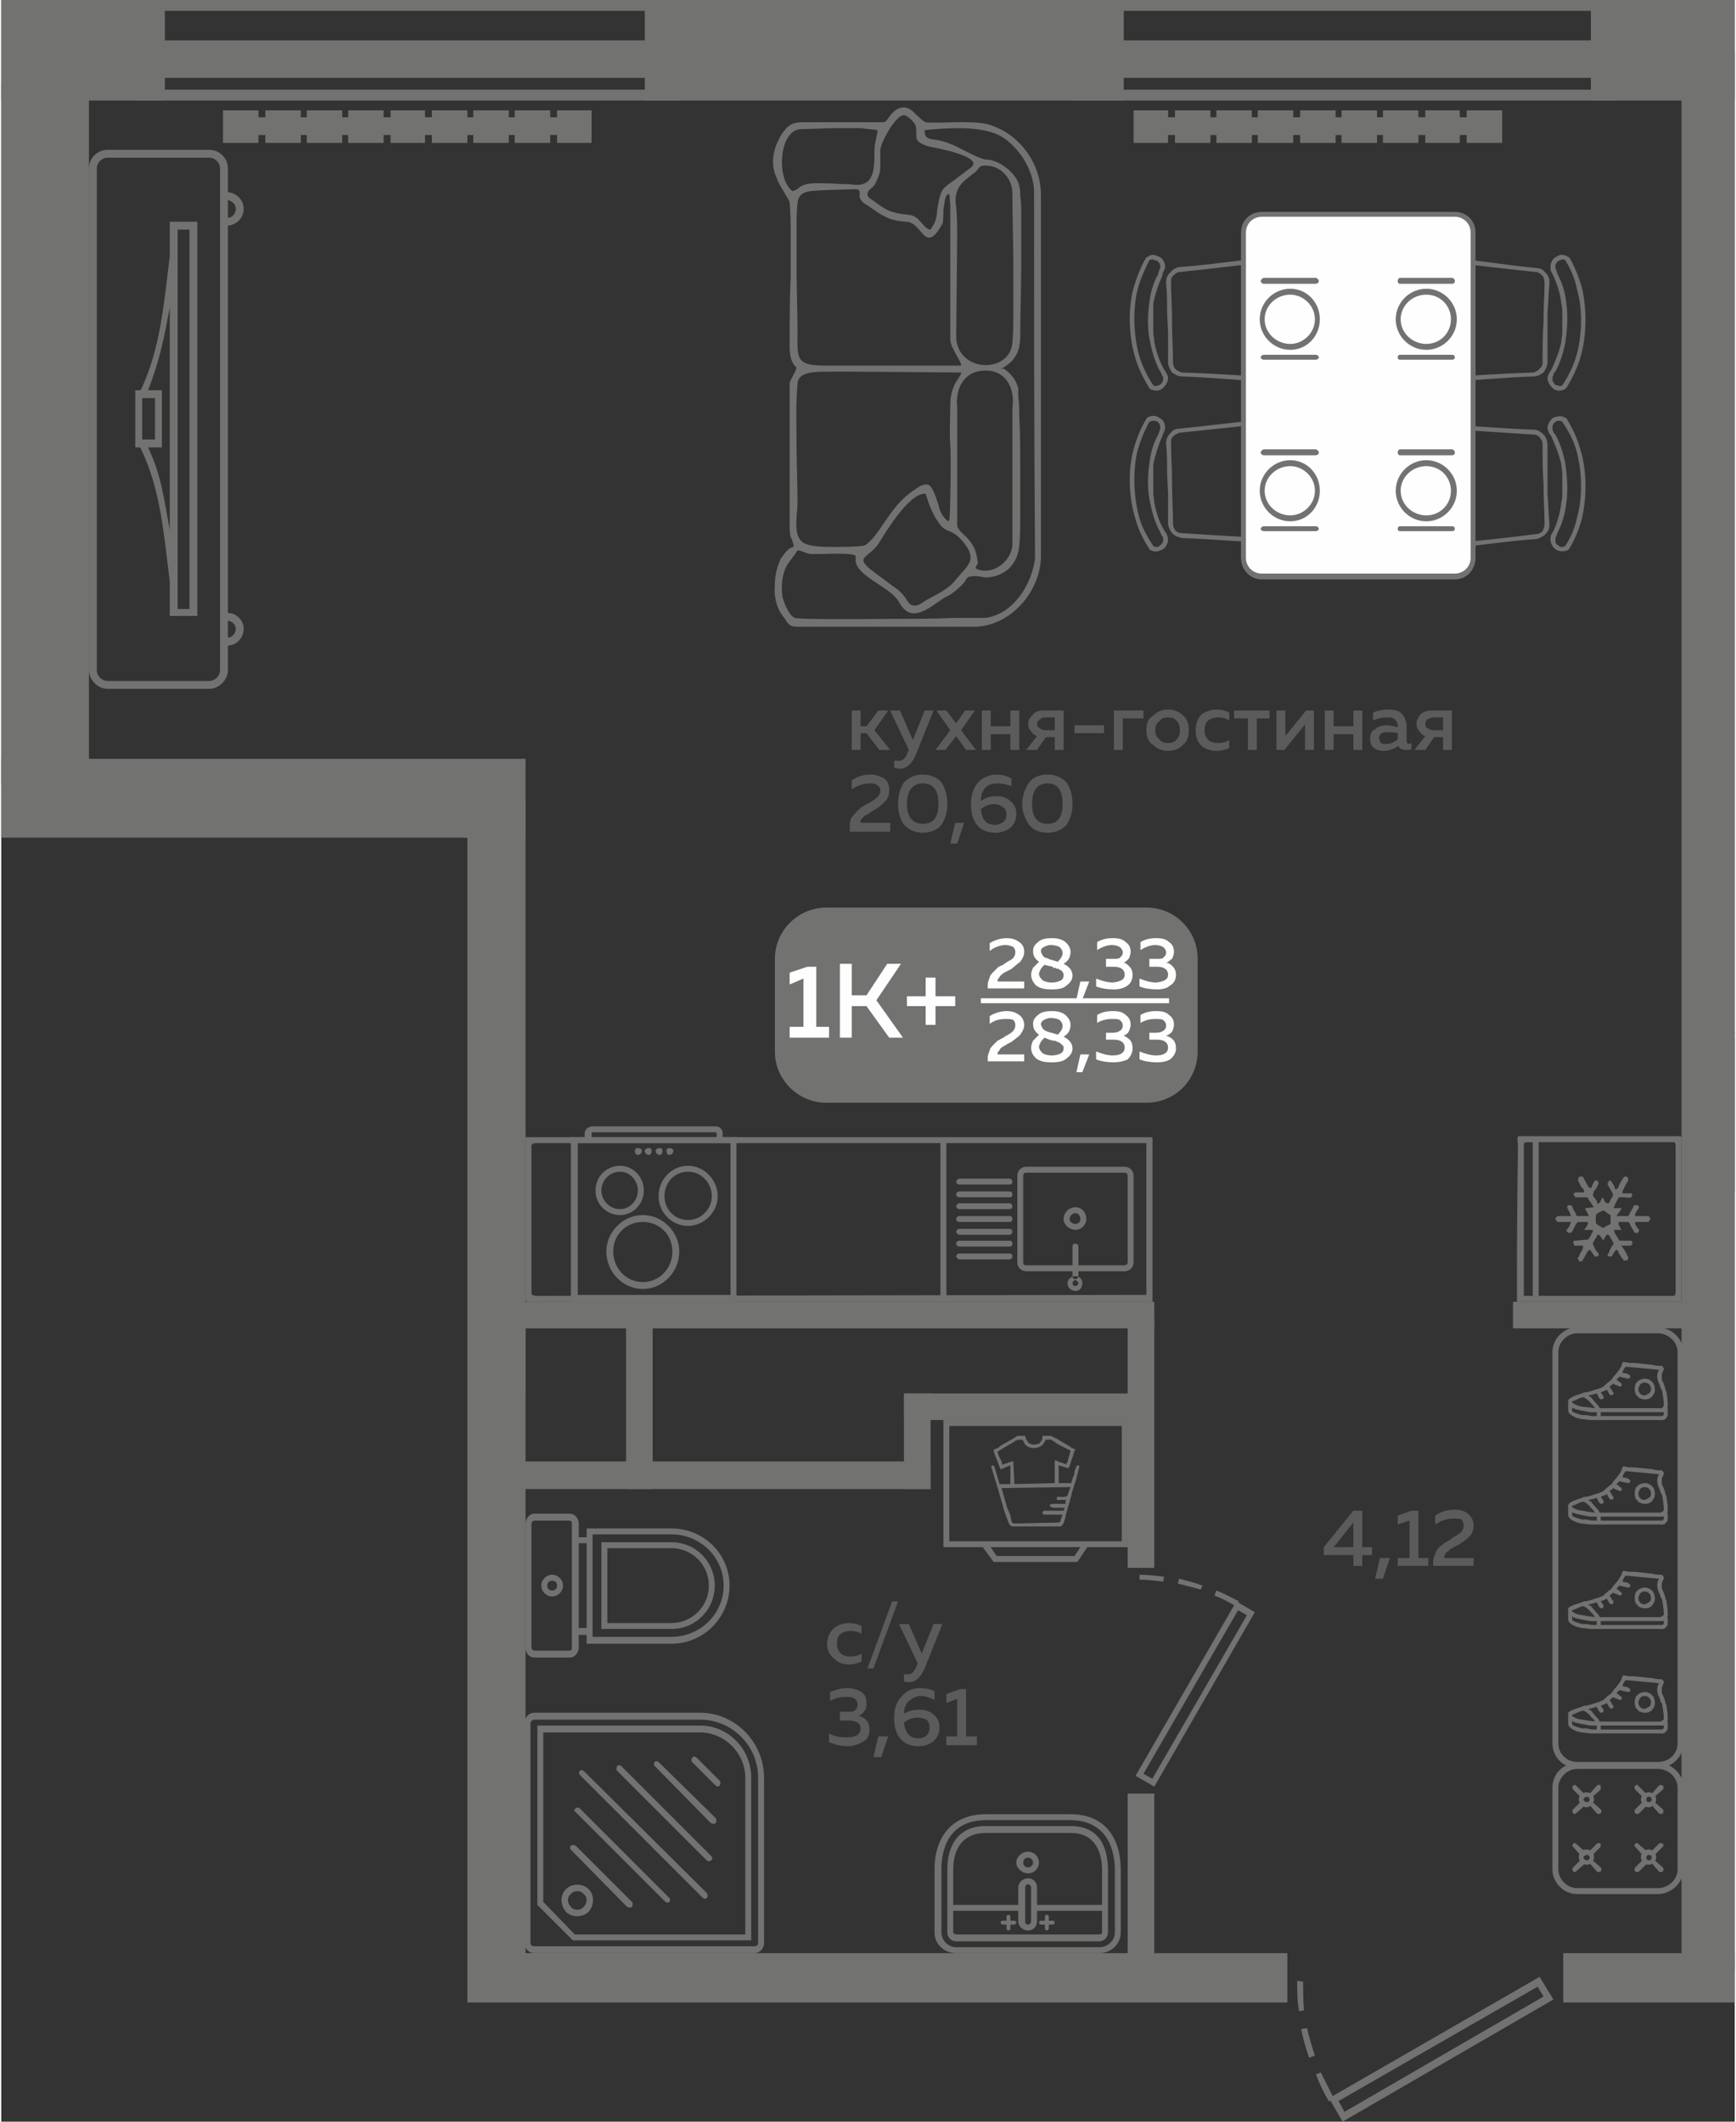 <?xml version="1.0" encoding="UTF-8"?>
<!DOCTYPE svg PUBLIC "-//W3C//DTD SVG 1.1//EN" "http://www.w3.org/Graphics/SVG/1.1/DTD/svg11.dtd">
<!-- Creator: CorelDRAW 2020 (64-Bit) -->
<svg xmlns="http://www.w3.org/2000/svg" xml:space="preserve" width="423px" height="517px" version="1.1" style="shape-rendering:geometricPrecision; text-rendering:geometricPrecision; image-rendering:optimizeQuality; fill-rule:evenodd; clip-rule:evenodd"
viewBox="0 0 17.59 21.53"
 xmlns:xlink="http://www.w3.org/1999/xlink"
 xmlns:xodm="http://www.corel.com/coreldraw/odm/2003">
 <rect x="0" y="0" width="17.59" height="21.53" fill="#333333" stroke="none"/>
 <defs>
  <style type="text/css">
   <![CDATA[
    .fil2 {fill:#FEFEFE}
    .fil0 {fill:#727271}
    .fil5 {fill:#727271}
    .fil3 {fill:#5B5B5B}
    .fil1 {fill:#FEFEFE}
    .fil4 {fill:#727271;fill-rule:nonzero}
   ]]>
  </style>
 </defs>
 <g id="Слой_x0020_1">
  <g id="_2485054593360">
   <polygon class="fil0" points="0,0 1.66,0 1.66,1.02 0,1.02 "/>
   <polygon class="fil0" points="6.53,0 11.39,0 11.39,1.02 6.53,1.02 "/>
   <polygon class="fil0" points="16.13,0 17.59,0 17.59,1.02 16.13,1.02 "/>
   <polygon class="fil0" points="4.73,13.35 5.32,13.35 5.32,14.15 4.73,14.15 "/>
   <polygon class="fil0" points="0,7.7 5.32,7.7 5.32,8.5 4.73,8.5 4.73,8.5 0,8.5 "/>
   <polygon class="fil0" points="4.7,8.5 4.7,8.14 5.32,8.14 5.32,19.99 4.73,19.99 4.73,8.5 "/>
   <polygon class="fil0" points="0,0.83 0.89,0.83 0.89,7.96 0,7.96 "/>
   <polygon class="fil0" points="4.73,19.82 13.05,19.82 13.05,20.32 4.73,20.32 "/>
   <polygon class="fil0" points="4.87,13.48 11.7,13.48 11.7,13.21 4.87,13.21 "/>
   <polygon class="fil0" points="5.01,15.11 9.43,15.11 9.43,14.83 5.01,14.83 "/>
   <path class="fil0" d="M15.75 20.29l-0.14 -0.23 -2.1 1.21c-0.04,-0.08 -0.08,-0.16 -0.12,-0.24l-0.05 0.02c0.04,0.1 0.08,0.19 0.13,0.27l0.02 0 0.12 0.21 2.14 -1.24zm-2.6 -0.19c0,0.11 0,0.21 0.02,0.31l0.05 -0.01c-0.01,-0.1 -0.01,-0.2 -0.01,-0.29l-0.06 -0.01zm0.04 0.49c0.02,0.1 0.05,0.2 0.08,0.29l0.06 -0.02c-0.03,-0.09 -0.06,-0.19 -0.08,-0.28l-0.06 0.01zm0.44 0.84l-0.06 -0.11 2.02 -1.16 0.06 0.1 -2.02 1.17z"/>
   <polygon class="fil0" points="6.34,13.38 6.34,15.11 6.61,15.11 6.61,13.38 "/>
   <polygon class="fil0" points="9.16,14.14 9.16,15.11 9.43,15.11 9.43,14.14 "/>
   <polygon class="fil0" points="9.16,14.41 11.53,14.41 11.53,14.14 9.16,14.14 "/>
   <polygon class="fil0" points="15.85,20.32 15.85,19.82 17.59,19.82 17.59,20.32 "/>
   <polygon class="fil0" points="17.59,19.99 17.05,19.99 17.05,0.51 17.59,0.51 "/>
   <polygon class="fil0" points="15.34,13.48 17.33,13.48 17.33,13.21 15.34,13.21 "/>
   <polygon class="fil0" points="11.43,13.38 11.43,15.91 11.7,15.91 11.7,13.38 "/>
   <polygon class="fil0" points="11.43,18.2 11.43,19.93 11.7,19.93 11.7,18.2 "/>
   <g>
    <polygon class="fil0" points="1.35,1.02 1.35,0.91 6.9,0.91 6.9,1.02 "/>
    <polygon class="fil0" points="1.35,0.11 1.35,0 6.9,0 6.9,0.11 "/>
    <polygon class="fil0" points="1.35,0.79 1.35,0.41 6.9,0.41 6.9,0.79 "/>
   </g>
   <g>
    <polygon class="fil0" points="10.84,1.02 10.84,0.91 16.4,0.91 16.4,1.02 "/>
    <polygon class="fil0" points="10.84,0.11 10.84,0 16.4,0 16.4,0.11 "/>
    <polygon class="fil0" points="10.84,0.79 10.84,0.41 16.4,0.41 16.4,0.79 "/>
   </g>
   <g>
    <path class="fil0" d="M8.37 9.21l3.25 0c0.29,0 0.52,0.23 0.52,0.52l0 0.94c0,0.29 -0.23,0.52 -0.52,0.52l-3.25 0c-0.28,0 -0.52,-0.23 -0.52,-0.52l0 -0.94c0,-0.29 0.24,-0.52 0.52,-0.52z"/>
    <polygon class="fil1" points="9.94,10.13 11.85,10.13 11.85,10.18 9.94,10.18 "/>
    <path class="fil2" d="M8.18 9.81l0.09 0 0 0.61 0.13 0 0 0.11 -0.4 0 0 -0.11 0.14 0 0 -0.49 -0.14 0.06 0 -0.12 0.18 -0.06zm0.45 0.72l-0.12 0 0 -0.75 0.12 0 0 0.32 0.15 0 0.21 -0.32 0.14 0 -0.25 0.37 0.27 0.38 -0.14 0 -0.23 -0.32 -0.15 0 0 0.32zm0.85 -0.42l0.2 0 0 0.1 -0.2 0 0 0.19 -0.1 0 0 -0.19 -0.19 0 0 -0.1 0.19 0 0 -0.19 0.1 0 0 0.19z"/>
    <path class="fil2" d="M10.03 9.57c0.05,-0.03 0.11,-0.05 0.17,-0.05 0.05,0 0.09,0.01 0.13,0.04 0.03,0.02 0.05,0.05 0.05,0.1 0,0.04 -0.02,0.07 -0.04,0.1 -0.03,0.02 -0.06,0.05 -0.1,0.08 -0.01,0 -0.01,0 -0.02,0.01 -0.01,0 -0.02,0.01 -0.02,0.01 0,0 -0.01,0 -0.02,0.01 -0.01,0 -0.01,0.01 -0.02,0.01 0,0 0,0.01 -0.01,0.01 -0.01,0.01 -0.01,0.01 -0.01,0.01 -0.01,0.01 -0.01,0.01 -0.01,0.02 -0.01,0 -0.01,0 -0.01,0.01 0,0 -0.01,0.01 -0.01,0.01 0,0.01 0,0.01 0,0.02l0.27 0 0 0.07 -0.37 0 0 -0.04c0,-0.02 0.01,-0.05 0.02,-0.07 0,-0.02 0.02,-0.04 0.04,-0.06 0.02,-0.02 0.03,-0.03 0.04,-0.04 0.01,-0.01 0.03,-0.02 0.06,-0.03 0,-0.01 0.01,-0.01 0.01,-0.01 0,0 0,0 0,0 0.04,-0.03 0.07,-0.04 0.08,-0.05 0.02,-0.02 0.03,-0.04 0.03,-0.07 0,-0.02 -0.01,-0.04 -0.02,-0.05 -0.02,-0.01 -0.05,-0.02 -0.08,-0.02 -0.05,0 -0.11,0.02 -0.16,0.06l0 -0.08zm0.44 0.08c0,-0.03 0.01,-0.06 0.05,-0.09 0.03,-0.03 0.08,-0.04 0.14,-0.04 0.06,0 0.1,0.01 0.14,0.04 0.03,0.03 0.05,0.06 0.05,0.1 0,0.05 -0.02,0.09 -0.07,0.12 0.06,0.03 0.09,0.07 0.09,0.12 0,0.04 -0.02,0.07 -0.06,0.1 -0.03,0.03 -0.08,0.04 -0.15,0.04 -0.07,0 -0.12,-0.01 -0.16,-0.04 -0.03,-0.03 -0.05,-0.07 -0.05,-0.11 0,-0.02 0.01,-0.05 0.02,-0.07 0.02,-0.02 0.04,-0.04 0.06,-0.06 -0.04,-0.03 -0.06,-0.06 -0.06,-0.11zm0.2 0.16c-0.04,-0.01 -0.06,-0.01 -0.08,-0.02 -0.02,0.01 -0.03,0.03 -0.04,0.04 -0.01,0.02 -0.02,0.04 -0.02,0.05 0,0.03 0.02,0.05 0.04,0.07 0.02,0.01 0.05,0.02 0.09,0.02 0.04,0 0.07,-0.01 0.09,-0.02 0.02,-0.01 0.03,-0.03 0.03,-0.05 0,-0.01 0,-0.02 0,-0.02 -0.01,-0.01 -0.01,-0.02 -0.02,-0.03 -0.01,0 -0.01,-0.01 -0.02,-0.01 -0.01,-0.01 -0.02,-0.01 -0.03,-0.01 -0.01,-0.01 -0.02,-0.01 -0.04,-0.01 0,0 0,0 0,0 0,0 0,0 0,-0.01 0,0 0,0 0,0zm0.1 -0.14c0,-0.02 -0.01,-0.04 -0.03,-0.06 -0.02,-0.01 -0.05,-0.02 -0.09,-0.02 -0.03,0 -0.05,0.01 -0.07,0.02 -0.02,0.01 -0.03,0.02 -0.03,0.04 0,0.02 0.01,0.03 0.02,0.05 0.01,0.01 0.02,0.02 0.03,0.02 0.01,0 0.03,0.01 0.05,0.02 0.01,0 0.01,0 0.01,0 0.02,0.01 0.04,0.01 0.06,0.02 0.03,-0.03 0.05,-0.06 0.05,-0.09zm0.2 0.47l-0.06 0 0.04 -0.18 0.09 0 -0.07 0.18zm0.49 -0.48c0,0.02 -0.01,0.05 -0.02,0.07 -0.01,0.01 -0.03,0.03 -0.05,0.04 0.02,0 0.04,0.02 0.06,0.04 0.02,0.02 0.03,0.05 0.03,0.08 0,0.05 -0.02,0.09 -0.05,0.11 -0.04,0.03 -0.09,0.04 -0.14,0.04 -0.07,0 -0.13,-0.01 -0.18,-0.03l0 -0.08c0.05,0.02 0.11,0.04 0.17,0.04 0.08,-0.01 0.12,-0.03 0.12,-0.08 0,-0.05 -0.04,-0.08 -0.11,-0.08l-0.08 0 0 -0.08 0.07 0c0.03,0 0.06,0 0.07,-0.01 0.02,-0.02 0.03,-0.03 0.03,-0.05 0,-0.03 -0.01,-0.04 -0.03,-0.06 -0.02,-0.01 -0.04,-0.02 -0.08,-0.02 -0.05,0 -0.1,0.02 -0.15,0.05l0 -0.08c0.05,-0.03 0.1,-0.04 0.16,-0.04 0.06,0 0.1,0.01 0.13,0.04 0.03,0.02 0.05,0.05 0.05,0.1zm0.44 0c0,0.02 -0.01,0.05 -0.02,0.07 -0.02,0.01 -0.03,0.03 -0.06,0.04 0.03,0 0.05,0.02 0.07,0.04 0.02,0.02 0.03,0.05 0.03,0.08 0,0.05 -0.02,0.09 -0.06,0.11 -0.03,0.03 -0.08,0.04 -0.13,0.04 -0.07,0 -0.13,-0.01 -0.18,-0.03l0 -0.08c0.05,0.02 0.11,0.04 0.17,0.04 0.08,-0.01 0.12,-0.03 0.12,-0.08 0,-0.05 -0.04,-0.08 -0.11,-0.08l-0.08 0 0 -0.08 0.07 0c0.03,0 0.06,0 0.07,-0.01 0.02,-0.02 0.03,-0.03 0.03,-0.05 0,-0.03 -0.01,-0.04 -0.03,-0.06 -0.02,-0.01 -0.04,-0.02 -0.08,-0.02 -0.05,0 -0.1,0.02 -0.15,0.05l0 -0.08c0.05,-0.03 0.1,-0.04 0.16,-0.04 0.06,0 0.1,0.01 0.13,0.04 0.03,0.02 0.05,0.05 0.05,0.1zm-1.87 0.65c0.05,-0.03 0.11,-0.05 0.17,-0.05 0.05,0 0.09,0.01 0.13,0.04 0.03,0.02 0.05,0.06 0.05,0.1 0,0.04 -0.02,0.07 -0.04,0.1 -0.03,0.03 -0.06,0.05 -0.1,0.08 -0.01,0 -0.01,0 -0.02,0.01 -0.01,0 -0.02,0.01 -0.02,0.01 0,0 -0.01,0.01 -0.02,0.01 -0.01,0.01 -0.01,0.01 -0.02,0.01 0,0 0,0.01 -0.01,0.01 -0.01,0.01 -0.01,0.01 -0.01,0.01 -0.01,0.01 -0.01,0.01 -0.01,0.02 -0.01,0 -0.01,0.01 -0.01,0.01 0,0 -0.01,0.01 -0.01,0.01 0,0.01 0,0.01 0,0.02l0.27 0 0 0.07 -0.37 0 0 -0.04c0,-0.02 0.01,-0.05 0.02,-0.07 0,-0.02 0.02,-0.04 0.04,-0.06 0.02,-0.02 0.03,-0.03 0.04,-0.04 0.01,0 0.03,-0.02 0.06,-0.03 0,0 0.01,-0.01 0.01,-0.01 0,0 0,0 0,0 0.04,-0.02 0.07,-0.04 0.08,-0.05 0.02,-0.02 0.03,-0.04 0.03,-0.07 0,-0.02 -0.01,-0.04 -0.02,-0.05 -0.02,-0.01 -0.05,-0.01 -0.08,-0.01 -0.05,0 -0.11,0.01 -0.16,0.05l0 -0.08zm0.44 0.08c0,-0.03 0.01,-0.06 0.05,-0.09 0.03,-0.03 0.08,-0.04 0.14,-0.04 0.06,0 0.1,0.01 0.14,0.04 0.03,0.03 0.05,0.06 0.05,0.1 0,0.05 -0.02,0.09 -0.07,0.12 0.06,0.03 0.09,0.07 0.09,0.12 0,0.04 -0.02,0.07 -0.06,0.1 -0.03,0.03 -0.08,0.04 -0.15,0.04 -0.07,0 -0.12,-0.01 -0.16,-0.04 -0.03,-0.03 -0.05,-0.06 -0.05,-0.11 0,-0.02 0.01,-0.05 0.02,-0.07 0.02,-0.02 0.04,-0.04 0.06,-0.06 -0.04,-0.03 -0.06,-0.06 -0.06,-0.11zm0.2 0.17c-0.04,-0.01 -0.06,-0.02 -0.08,-0.03 -0.02,0.01 -0.03,0.03 -0.04,0.04 -0.01,0.02 -0.02,0.04 -0.02,0.05 0,0.03 0.02,0.05 0.04,0.07 0.02,0.01 0.05,0.02 0.09,0.02 0.04,0 0.07,-0.01 0.09,-0.02 0.02,-0.01 0.03,-0.03 0.03,-0.05 0,-0.01 0,-0.02 0,-0.02 -0.01,-0.01 -0.01,-0.02 -0.02,-0.02 -0.01,-0.01 -0.01,-0.01 -0.02,-0.02 -0.01,0 -0.02,-0.01 -0.03,-0.01 -0.01,-0.01 -0.02,-0.01 -0.04,-0.01 0,0 0,0 0,0 0,0 0,0 0,0 0,0 0,0 0,0zm0.1 -0.15c0,-0.02 -0.01,-0.04 -0.03,-0.06 -0.02,-0.01 -0.05,-0.02 -0.09,-0.02 -0.03,0 -0.05,0.01 -0.07,0.02 -0.02,0.01 -0.03,0.03 -0.03,0.04 0,0.02 0.01,0.03 0.02,0.05 0.01,0.01 0.02,0.02 0.03,0.02 0.01,0.01 0.03,0.01 0.05,0.02 0.01,0 0.01,0 0.01,0 0.02,0.01 0.04,0.01 0.06,0.02 0.03,-0.03 0.05,-0.06 0.05,-0.09zm0.2 0.47l-0.06 0 0.04 -0.18 0.09 0 -0.07 0.18zm0.49 -0.48c0,0.02 -0.01,0.05 -0.02,0.07 -0.01,0.02 -0.03,0.03 -0.05,0.04 0.02,0.01 0.04,0.02 0.06,0.04 0.02,0.02 0.03,0.05 0.03,0.09 0,0.04 -0.02,0.08 -0.05,0.11 -0.04,0.02 -0.09,0.03 -0.14,0.03 -0.07,0 -0.13,-0.01 -0.18,-0.03l0 -0.08c0.05,0.02 0.11,0.04 0.17,0.04 0.08,0 0.12,-0.03 0.12,-0.08 0,-0.05 -0.04,-0.08 -0.11,-0.08l-0.08 0 0 -0.07 0.07 0c0.03,0 0.06,-0.01 0.07,-0.02 0.02,-0.01 0.03,-0.03 0.03,-0.05 0,-0.03 -0.01,-0.04 -0.03,-0.06 -0.02,-0.01 -0.04,-0.01 -0.08,-0.01 -0.05,0 -0.1,0.01 -0.15,0.04l0 -0.08c0.05,-0.03 0.1,-0.04 0.16,-0.04 0.06,0 0.1,0.01 0.13,0.04 0.03,0.02 0.05,0.05 0.05,0.1zm0.44 0c0,0.02 -0.01,0.05 -0.02,0.07 -0.02,0.02 -0.03,0.03 -0.06,0.04 0.03,0.01 0.05,0.02 0.07,0.04 0.02,0.02 0.03,0.05 0.03,0.09 0,0.04 -0.02,0.08 -0.06,0.11 -0.03,0.02 -0.08,0.03 -0.13,0.03 -0.07,0 -0.13,-0.01 -0.18,-0.03l0 -0.08c0.05,0.02 0.11,0.04 0.17,0.04 0.08,0 0.12,-0.03 0.12,-0.08 0,-0.05 -0.04,-0.08 -0.11,-0.08l-0.08 0 0 -0.07 0.07 0c0.03,0 0.06,-0.01 0.07,-0.02 0.02,-0.01 0.03,-0.03 0.03,-0.05 0,-0.03 -0.01,-0.04 -0.03,-0.06 -0.02,-0.01 -0.04,-0.01 -0.08,-0.01 -0.05,0 -0.1,0.01 -0.15,0.04l0 -0.08c0.05,-0.03 0.1,-0.04 0.16,-0.04 0.06,0 0.1,0.01 0.13,0.04 0.03,0.02 0.05,0.05 0.05,0.1z"/>
   </g>
   <path class="fil3" d="M8.72 7.61l-0.09 0 0 -0.4 0.09 0 0 0.16 0.06 0 0.12 -0.16 0.1 0 -0.14 0.2 0.16 0.2 -0.11 0 -0.13 -0.17 -0.06 0 0 0.17zm0.53 -0.1l0.12 -0.3 0.09 0 -0.18 0.45c-0.04,0.09 -0.09,0.14 -0.16,0.14 -0.02,0 -0.04,0 -0.06,-0.01l0 -0.07c0.02,0 0.03,0 0.05,0 0.04,0 0.07,-0.03 0.09,-0.09l0.01 -0.02 -0.19 -0.4 0.1 0 0.13 0.3zm0.53 -0.3l0.1 0 -0.14 0.2 0.15 0.2 -0.1 0 -0.1 -0.14 -0.11 0.14 -0.1 0 0.15 -0.2 -0.14 -0.2 0.1 0 0.1 0.13 0.09 -0.13zm0.26 0.4l-0.09 0 0 -0.4 0.09 0 0 0.16 0.2 0 0 -0.16 0.09 0 0 0.4 -0.09 0 0 -0.16 -0.2 0 0 0.16zm0.47 0l-0.11 0 0.11 -0.14c-0.03,-0.01 -0.05,-0.03 -0.06,-0.05 -0.02,-0.02 -0.03,-0.05 -0.03,-0.08 0,-0.03 0.02,-0.06 0.05,-0.09 0.02,-0.03 0.06,-0.04 0.11,-0.04l0.2 0 0 0.4 -0.09 0 0 -0.13 -0.09 0 -0.09 0.13zm0.03 -0.31c-0.02,0.01 -0.03,0.03 -0.03,0.05 0,0.02 0.01,0.03 0.03,0.04 0.01,0.01 0.03,0.02 0.05,0.02l0.1 0 0 -0.13 -0.1 0c-0.02,0 -0.04,0.01 -0.05,0.02zm0.35 0.06l0.3 0 0 0.08 -0.3 0 0 -0.08zm0.49 0.25l-0.09 0 0 -0.4 0.3 0 0 0.08 -0.21 0 0 0.32zm0.31 -0.05c-0.05,-0.03 -0.07,-0.08 -0.07,-0.15 0,-0.07 0.02,-0.12 0.07,-0.15 0.04,-0.04 0.09,-0.06 0.15,-0.06 0.06,0 0.11,0.02 0.15,0.06 0.04,0.03 0.06,0.08 0.06,0.15 0,0.07 -0.02,0.12 -0.06,0.15 -0.04,0.04 -0.09,0.06 -0.15,0.06 -0.06,0 -0.11,-0.02 -0.15,-0.06zm0.24 -0.06c0.02,-0.02 0.03,-0.05 0.03,-0.09 0,-0.04 -0.01,-0.07 -0.03,-0.09 -0.02,-0.03 -0.05,-0.04 -0.09,-0.04 -0.04,0 -0.07,0.01 -0.09,0.04 -0.03,0.02 -0.04,0.05 -0.04,0.09 0,0.04 0.01,0.07 0.04,0.09 0.02,0.03 0.05,0.04 0.09,0.04 0.04,0 0.07,-0.01 0.09,-0.04zm0.19 -0.09c0,-0.07 0.02,-0.12 0.06,-0.16 0.04,-0.03 0.1,-0.05 0.15,-0.05 0.05,0 0.09,0.01 0.13,0.03l0 0.08c-0.03,-0.02 -0.07,-0.03 -0.11,-0.03 -0.04,0 -0.08,0.01 -0.1,0.03 -0.03,0.02 -0.04,0.06 -0.04,0.1 0,0.04 0.01,0.07 0.04,0.1 0.02,0.02 0.06,0.03 0.1,0.03 0.04,0 0.08,-0.01 0.11,-0.03l0 0.08c-0.04,0.02 -0.08,0.03 -0.13,0.03 -0.06,0 -0.11,-0.02 -0.15,-0.05 -0.04,-0.04 -0.06,-0.09 -0.06,-0.16zm0.62 0.2l-0.09 0 0 -0.32 -0.14 0 0 -0.08 0.36 0 0 0.08 -0.13 0 0 0.32zm0.28 0l-0.08 0 0 -0.4 0.09 0 0 0.26 0.21 -0.26 0.08 0 0 0.4 -0.09 0 0 -0.26 -0.21 0.26zm0.5 0l-0.09 0 0 -0.4 0.09 0 0 0.16 0.2 0 0 -0.16 0.09 0 0 0.4 -0.09 0 0 -0.16 -0.2 0 0 0.16zm0.74 -0.09c0,0.02 0.01,0.03 0.03,0.03 0,0 0.01,-0.01 0.02,-0.01l0 0.06c-0.01,0.01 -0.03,0.01 -0.05,0.01 -0.04,0 -0.07,-0.01 -0.08,-0.04 -0.05,0.03 -0.1,0.05 -0.15,0.05 -0.04,0 -0.08,-0.01 -0.1,-0.03 -0.03,-0.02 -0.04,-0.05 -0.04,-0.09 0,-0.05 0.01,-0.08 0.05,-0.1 0.03,-0.03 0.08,-0.04 0.12,-0.04 0.04,0 0.07,0.01 0.11,0.02l0 -0.02c0,-0.02 -0.01,-0.04 -0.03,-0.06 -0.02,-0.02 -0.04,-0.02 -0.08,-0.02 -0.05,0 -0.09,0.01 -0.14,0.03l0 -0.08c0.05,-0.02 0.1,-0.03 0.15,-0.03 0.06,0 0.11,0.01 0.14,0.04 0.03,0.03 0.05,0.08 0.05,0.13l0 0.15zm-0.18 -0.09c-0.03,0 -0.05,0 -0.07,0.01 -0.02,0.01 -0.03,0.03 -0.03,0.05 0,0.02 0.01,0.03 0.02,0.05 0.01,0.01 0.03,0.01 0.05,0.01 0.05,0 0.09,-0.02 0.12,-0.05l0 -0.06c-0.03,-0.01 -0.06,-0.01 -0.09,-0.01zm0.37 0.18l-0.11 0 0.11 -0.14c-0.03,-0.01 -0.05,-0.03 -0.06,-0.05 -0.02,-0.02 -0.03,-0.05 -0.03,-0.08 0,-0.03 0.02,-0.06 0.04,-0.09 0.03,-0.03 0.07,-0.04 0.12,-0.04l0.2 0 0 0.4 -0.09 0 0 -0.13 -0.09 0 -0.09 0.13zm0.02 -0.31c-0.01,0.01 -0.02,0.03 -0.02,0.05 0,0.02 0.01,0.03 0.02,0.04 0.02,0.01 0.04,0.02 0.06,0.02l0.1 0 0 -0.13 -0.1 0c-0.02,0 -0.04,0.01 -0.06,0.02zm-5.84 0.62c0.05,-0.04 0.12,-0.06 0.19,-0.06 0.06,0 0.1,0.02 0.14,0.04 0.04,0.03 0.05,0.07 0.05,0.12 0,0.04 -0.01,0.08 -0.04,0.11 -0.03,0.03 -0.06,0.06 -0.11,0.09 -0.01,0 -0.01,0 -0.02,0.01 -0.01,0.01 -0.02,0.01 -0.02,0.01 -0.01,0.01 -0.01,0.01 -0.02,0.02 -0.01,0 -0.02,0.01 -0.02,0.01 -0.01,0 -0.01,0 -0.02,0.01 -0.01,0.01 -0.01,0.01 -0.01,0.01 -0.01,0.01 -0.01,0.01 -0.02,0.02 0,0 0,0.01 -0.01,0.01 0,0.01 0,0.01 0,0.02 0,0 0,0.01 0,0.01l0.3 0 0 0.09 -0.41 0 0 -0.05c0,-0.03 0,-0.05 0.01,-0.08 0.01,-0.02 0.03,-0.04 0.05,-0.06 0.02,-0.03 0.04,-0.04 0.05,-0.05 0.01,-0.01 0.03,-0.02 0.06,-0.04 0.01,0 0.01,0 0.01,0 0,0 0,-0.01 0.01,-0.01 0.04,-0.02 0.07,-0.04 0.09,-0.06 0.02,-0.02 0.03,-0.04 0.03,-0.07 0,-0.02 -0.01,-0.04 -0.03,-0.05 -0.02,-0.02 -0.05,-0.02 -0.08,-0.02 -0.06,0 -0.12,0.02 -0.18,0.06l0 -0.09zm0.53 0.45c-0.04,-0.06 -0.06,-0.13 -0.06,-0.21 0,-0.09 0.02,-0.16 0.06,-0.22 0.05,-0.05 0.11,-0.08 0.19,-0.08 0.08,0 0.15,0.03 0.19,0.08 0.04,0.06 0.06,0.13 0.06,0.22 0,0.08 -0.02,0.15 -0.06,0.21 -0.04,0.05 -0.11,0.08 -0.19,0.08 -0.08,0 -0.14,-0.03 -0.19,-0.08zm0.19 -0.01c0.11,0 0.16,-0.07 0.16,-0.2 0,-0.14 -0.05,-0.21 -0.16,-0.21 -0.1,0 -0.16,0.07 -0.16,0.21 0,0.13 0.06,0.2 0.16,0.2zm0.35 0.2l-0.07 0 0.05 -0.21 0.09 0 -0.07 0.21zm0.24 -0.43c0.05,-0.04 0.1,-0.05 0.16,-0.05 0.05,0 0.1,0.01 0.14,0.05 0.04,0.03 0.06,0.07 0.06,0.13 0,0.06 -0.02,0.1 -0.06,0.14 -0.04,0.03 -0.09,0.05 -0.15,0.05 -0.09,0 -0.15,-0.03 -0.19,-0.08 -0.04,-0.05 -0.06,-0.12 -0.06,-0.21 0,-0.1 0.03,-0.17 0.07,-0.22 0.05,-0.05 0.12,-0.08 0.19,-0.08 0.05,0 0.1,0.01 0.15,0.04l0 0.08c-0.04,-0.02 -0.09,-0.03 -0.14,-0.03 -0.05,0 -0.09,0.01 -0.12,0.04 -0.03,0.03 -0.05,0.07 -0.05,0.14zm0 0.08c0.01,0.1 0.05,0.16 0.14,0.16 0.04,0 0.06,-0.01 0.09,-0.03 0.02,-0.02 0.03,-0.04 0.03,-0.08 0,-0.03 -0.01,-0.06 -0.04,-0.07 -0.02,-0.02 -0.05,-0.03 -0.09,-0.03 -0.05,0 -0.09,0.02 -0.13,0.05zm0.49 0.16c-0.04,-0.06 -0.07,-0.13 -0.07,-0.21 0,-0.09 0.03,-0.16 0.07,-0.22 0.04,-0.05 0.1,-0.08 0.19,-0.08 0.08,0 0.14,0.03 0.19,0.08 0.04,0.06 0.06,0.13 0.06,0.22 0,0.08 -0.02,0.15 -0.06,0.21 -0.05,0.05 -0.11,0.08 -0.19,0.08 -0.09,0 -0.15,-0.03 -0.19,-0.08zm0.19 -0.01c0.1,0 0.15,-0.07 0.15,-0.2 0,-0.14 -0.05,-0.21 -0.15,-0.21 -0.11,0 -0.16,0.07 -0.16,0.21 0,0.13 0.05,0.2 0.16,0.2z"/>
   <path class="fil3" d="M8.38 16.68c0,-0.07 0.03,-0.12 0.07,-0.16 0.04,-0.03 0.1,-0.05 0.15,-0.05 0.05,0 0.09,0.01 0.13,0.03l0 0.08c-0.03,-0.02 -0.07,-0.03 -0.11,-0.03 -0.04,0 -0.08,0.01 -0.1,0.03 -0.03,0.02 -0.04,0.05 -0.04,0.1 0,0.04 0.01,0.07 0.04,0.1 0.02,0.02 0.06,0.03 0.1,0.03 0.04,0 0.08,-0.01 0.11,-0.03l0 0.08c-0.04,0.02 -0.08,0.03 -0.13,0.03 -0.06,0 -0.11,-0.02 -0.15,-0.06 -0.04,-0.03 -0.07,-0.08 -0.07,-0.15zm0.47 0.25l-0.06 0 0.25 -0.68 0.06 0 -0.25 0.68zm0.49 -0.15l0.12 -0.3 0.09 0 -0.18 0.45c-0.04,0.09 -0.09,0.14 -0.16,0.14 -0.02,0 -0.04,0 -0.05,-0.01l0 -0.07c0.01,0 0.02,0 0.04,0 0.04,0 0.07,-0.03 0.09,-0.09l0.01 -0.02 -0.19 -0.4 0.1 0 0.13 0.3zm-0.56 0.51c0,0.02 0,0.05 -0.02,0.07 -0.01,0.02 -0.03,0.04 -0.06,0.05 0.03,0.01 0.06,0.02 0.08,0.05 0.02,0.02 0.03,0.05 0.03,0.09 0,0.06 -0.02,0.1 -0.06,0.12 -0.05,0.03 -0.1,0.05 -0.16,0.05 -0.07,0 -0.14,-0.02 -0.19,-0.04l0 -0.09c0.05,0.03 0.11,0.04 0.18,0.04 0.09,0 0.14,-0.03 0.14,-0.09 0,-0.05 -0.04,-0.08 -0.12,-0.08l-0.09 0 0 -0.09 0.08 0c0.03,0 0.06,0 0.08,-0.02 0.01,-0.01 0.02,-0.03 0.02,-0.05 0,-0.03 -0.01,-0.05 -0.03,-0.06 -0.02,-0.02 -0.05,-0.02 -0.09,-0.02 -0.05,0 -0.11,0.01 -0.16,0.04l0 -0.09c0.05,-0.02 0.11,-0.04 0.18,-0.04 0.06,0 0.1,0.02 0.14,0.04 0.04,0.03 0.05,0.07 0.05,0.12zm0.15 0.54l-0.08 0 0.05 -0.21 0.1 0 -0.07 0.21zm0.23 -0.44c0.05,-0.03 0.1,-0.04 0.16,-0.04 0.05,0 0.1,0.01 0.14,0.05 0.04,0.03 0.06,0.07 0.06,0.13 0,0.06 -0.02,0.1 -0.06,0.14 -0.04,0.03 -0.09,0.05 -0.15,0.05 -0.09,0 -0.15,-0.03 -0.19,-0.08 -0.04,-0.05 -0.06,-0.12 -0.06,-0.21 0,-0.1 0.03,-0.17 0.08,-0.22 0.04,-0.05 0.11,-0.08 0.18,-0.08 0.06,0 0.1,0.01 0.15,0.03l0 0.09c-0.04,-0.02 -0.09,-0.04 -0.14,-0.04 -0.04,0 -0.08,0.02 -0.12,0.05 -0.03,0.03 -0.05,0.07 -0.05,0.13zm0 0.09c0.01,0.1 0.06,0.16 0.14,0.16 0.04,0 0.07,-0.01 0.09,-0.03 0.02,-0.02 0.03,-0.04 0.03,-0.08 0,-0.03 -0.01,-0.06 -0.03,-0.08 -0.03,-0.01 -0.06,-0.02 -0.09,-0.02 -0.06,0 -0.1,0.02 -0.14,0.05zm0.57 -0.34l0.06 0 0 0.48 0.11 0 0 0.09 -0.31 0 0 -0.09 0.11 0 0 -0.38 -0.11 0.04 0 -0.09 0.14 -0.05z"/>
   <path class="fil3" d="M13.72 15.33l0.09 0 0 0.37 0.1 0 0 0.08 -0.1 0 0 0.11 -0.09 0 0 -0.11 -0.3 0 0 -0.08 0.3 -0.37zm0 0.37l0 -0.25 -0.2 0.25 0.2 0zm0.3 0.32l-0.08 0 0.05 -0.21 0.1 0 -0.07 0.21zm0.29 -0.69l0.07 0 0 0.48 0.1 0 0 0.08 -0.31 0 0 -0.08 0.12 0 0 -0.38 -0.12 0.04 0 -0.09 0.14 -0.05zm0.24 0.05c0.06,-0.04 0.12,-0.06 0.19,-0.06 0.06,0 0.11,0.01 0.14,0.04 0.04,0.03 0.06,0.07 0.06,0.12 0,0.04 -0.01,0.08 -0.04,0.11 -0.03,0.03 -0.07,0.06 -0.12,0.09 0,0 -0.01,0 -0.02,0.01 -0.01,0 -0.02,0.01 -0.02,0.01 0,0 -0.01,0.01 -0.02,0.01 -0.01,0.01 -0.01,0.01 -0.02,0.01 0,0.01 -0.01,0.01 -0.01,0.02 -0.01,0 -0.02,0.01 -0.02,0.01 0,0 -0.01,0.01 -0.01,0.01 -0.01,0.01 -0.01,0.01 -0.01,0.02 0,0 0,0.01 -0.01,0.01 0,0.01 0,0.01 0,0.02l0.3 0 0 0.08 -0.41 0 0 -0.04c0,-0.03 0.01,-0.06 0.02,-0.08 0.01,-0.03 0.02,-0.05 0.04,-0.07 0.03,-0.02 0.04,-0.03 0.05,-0.04 0.02,-0.01 0.04,-0.02 0.07,-0.04 0,0 0,-0.01 0.01,-0.01 0,0 0,0 0,0 0.05,-0.03 0.08,-0.05 0.09,-0.06 0.02,-0.02 0.03,-0.04 0.03,-0.07 0,-0.02 -0.01,-0.04 -0.02,-0.06 -0.02,-0.01 -0.05,-0.01 -0.09,-0.01 -0.06,0 -0.12,0.02 -0.18,0.06l0 -0.09z"/>
   <path class="fil0" d="M11.7 18.13l-0.19 -0.11 1 -1.73c-0.06,-0.04 -0.13,-0.07 -0.2,-0.1l0.02 -0.05c0.08,0.03 0.15,0.07 0.23,0.11l-0.01 0.01 0.17 0.1 -1.02 1.77zm-0.15 -2.15c0.08,0 0.17,0.01 0.25,0.02l-0.01 0.05c-0.08,-0.01 -0.16,-0.02 -0.24,-0.02l0 -0.05zm0.4 0.04c0.08,0.02 0.16,0.04 0.24,0.07l-0.02 0.04c-0.07,-0.02 -0.15,-0.04 -0.23,-0.06l0.01 -0.05zm0.69 0.37l-0.09 -0.05 -0.96 1.66 0.09 0.05 0.96 -1.66z"/>
   <g>
    <path class="fil0" d="M17.01 13.72l0 3.97c0,0.11 -0.09,0.19 -0.2,0.19l-0.82 0c-0.1,0 -0.19,-0.08 -0.19,-0.19l0 -3.97c0,-0.1 0.09,-0.19 0.19,-0.19l0.82 0c0.11,0 0.2,0.09 0.2,0.19zm0.06 0l0 3.97c0,0.14 -0.12,0.25 -0.26,0.25l-0.82 0c-0.14,0 -0.25,-0.11 -0.25,-0.25l0 -3.97c0,-0.13 0.11,-0.25 0.25,-0.25l0.82 0c0.14,0 0.26,0.12 0.26,0.25z"/>
    <g>
     <path class="fil0" d="M17.01 18.97l0 -0.83c0,-0.1 -0.09,-0.19 -0.2,-0.19l-0.82 0c-0.1,0 -0.19,0.09 -0.19,0.19l0 0.83c0,0.1 0.09,0.19 0.19,0.19l0.82 0c0.11,0 0.2,-0.09 0.2,-0.19zm0.06 0l0 -0.83c0,-0.14 -0.12,-0.25 -0.26,-0.25l-0.82 0c-0.14,0 -0.25,0.11 -0.25,0.25l0 0.83c0,0.13 0.11,0.25 0.25,0.25l0.82 0c0.14,0 0.26,-0.12 0.26,-0.25z"/>
     <path class="fil0" d="M16.66 18.9c0.03,0.03 0.08,0.03 0.11,0 0.03,-0.03 0.03,-0.08 0,-0.11 -0.03,-0.03 -0.08,-0.03 -0.11,0 -0.03,0.03 -0.03,0.08 0,0.11zm0.04 -0.03c0.01,0.01 0.03,0.01 0.04,0 0.01,-0.01 0.01,-0.03 0,-0.04 -0.01,-0.01 -0.03,-0.01 -0.04,0 -0.01,0.01 -0.01,0.03 0,0.04z"/>
     <path class="fil0" d="M16.58 18.74l0.07 0.08c0.01,0.01 0.03,0.01 0.04,0l0 0c0.01,-0.01 0.01,-0.03 0,-0.04l-0.08 -0.07c0,-0.01 -0.02,-0.01 -0.03,0l0 0c-0.01,0.01 -0.01,0.03 0,0.03zm0.24 -0.03l-0.07 0.07c-0.01,0.01 -0.01,0.03 0,0.04l0 0c0.01,0.01 0.02,0.01 0.03,0l0.08 -0.08c0.01,-0.01 0.01,-0.02 0,-0.03l0 0c-0.01,-0.01 -0.03,-0.01 -0.04,0zm-0.2 0.28l0.07 -0.07c0.01,-0.01 0.01,-0.03 0,-0.04l0 0c-0.01,-0.01 -0.03,-0.01 -0.04,0l-0.07 0.07c-0.01,0.01 -0.01,0.03 0,0.04l0 0c0.01,0.01 0.03,0.01 0.04,0zm0.24 -0.04l-0.08 -0.07c-0.01,-0.01 -0.02,-0.01 -0.03,0l0 0c-0.01,0.01 -0.01,0.02 0,0.03l0.07 0.08c0.01,0.01 0.03,0.01 0.04,0l0 0c0.01,-0.01 0.01,-0.03 0,-0.04z"/>
     <path class="fil0" d="M16.66 18.31c0.03,0.04 0.08,0.04 0.11,0 0.03,-0.03 0.03,-0.07 0,-0.1 -0.03,-0.03 -0.08,-0.03 -0.11,0 -0.03,0.03 -0.03,0.07 0,0.1zm0.04 -0.03c0.01,0.01 0.03,0.01 0.04,0 0.01,-0.01 0.01,-0.03 0,-0.04 -0.01,-0.01 -0.03,-0.01 -0.04,0 -0.01,0.01 -0.01,0.03 0,0.04z"/>
     <path class="fil0" d="M16.58 18.16l0.07 0.07c0.01,0.01 0.03,0.01 0.04,0l0 0c0.01,-0.01 0.01,-0.03 0,-0.03l-0.08 -0.08c0,-0.01 -0.02,-0.01 -0.03,0l0 0c-0.01,0.01 -0.01,0.03 0,0.04zm0.24 -0.04l-0.07 0.08c-0.01,0.01 -0.01,0.02 0,0.03l0 0c0.01,0.01 0.02,0.01 0.03,0l0.08 -0.07c0.01,-0.01 0.01,-0.03 0,-0.04l0 0c-0.01,-0.01 -0.03,-0.01 -0.04,0zm-0.2 0.28l0.07 -0.07c0.01,-0.01 0.01,-0.03 0,-0.04l0 0c-0.01,-0.01 -0.03,-0.01 -0.04,0l-0.07 0.07c-0.01,0.01 -0.01,0.03 0,0.04l0 0c0.01,0.01 0.03,0.01 0.04,0zm0.24 -0.04l-0.08 -0.07c-0.01,-0.01 -0.02,-0.01 -0.03,0l0 0c-0.01,0.01 -0.01,0.02 0,0.03l0.07 0.08c0.01,0.01 0.03,0.01 0.04,0l0 0c0.01,-0.01 0.01,-0.03 0,-0.04z"/>
     <path class="fil0" d="M16.03 18.9c0.03,0.03 0.08,0.03 0.11,0 0.03,-0.03 0.03,-0.08 0,-0.11 -0.03,-0.03 -0.08,-0.03 -0.11,0 -0.03,0.03 -0.03,0.08 0,0.11zm0.04 -0.03c0.01,0.01 0.03,0.01 0.04,0 0.01,-0.01 0.01,-0.03 0,-0.04 -0.01,-0.01 -0.03,-0.01 -0.04,0 -0.02,0.01 -0.02,0.03 0,0.04z"/>
     <path class="fil0" d="M15.95 18.74l0.07 0.08c0.01,0.01 0.03,0.01 0.04,0l0 0c0.01,-0.01 0.01,-0.03 0,-0.04l-0.08 -0.07c-0.01,-0.01 -0.02,-0.01 -0.03,0l0 0c-0.01,0.01 -0.01,0.03 0,0.03zm0.24 -0.03l-0.07 0.07c-0.01,0.01 -0.01,0.03 0,0.04l0 0c0.01,0.01 0.02,0.01 0.03,0l0.08 -0.08c0,-0.01 0,-0.02 0,-0.03l0 0c-0.01,-0.01 -0.03,-0.01 -0.04,0zm-0.21 0.28l0.08 -0.07c0,-0.01 0,-0.03 0,-0.04l0 0c-0.01,-0.01 -0.03,-0.01 -0.04,0l-0.07 0.07c-0.01,0.01 -0.01,0.03 0,0.04l0 0c0.01,0.01 0.02,0.01 0.03,0zm0.25 -0.04l-0.08 -0.07c-0.01,-0.01 -0.02,-0.01 -0.03,0l0 0c-0.01,0.01 -0.01,0.02 0,0.03l0.07 0.08c0.01,0.01 0.03,0.01 0.04,0l0 0c0.01,-0.01 0.01,-0.03 0,-0.04z"/>
     <path class="fil0" d="M16.03 18.31c0.03,0.04 0.08,0.04 0.11,0 0.03,-0.03 0.03,-0.07 0,-0.1 -0.03,-0.03 -0.08,-0.03 -0.11,0 -0.03,0.03 -0.03,0.07 0,0.1zm0.04 -0.03c0.01,0.01 0.03,0.01 0.04,0 0.01,-0.01 0.01,-0.03 0,-0.04 -0.01,-0.01 -0.03,-0.01 -0.04,0 -0.02,0.01 -0.02,0.03 0,0.04z"/>
     <path class="fil0" d="M15.95 18.16l0.07 0.07c0.01,0.01 0.03,0.01 0.04,0l0 0c0.01,-0.01 0.01,-0.03 0,-0.03l-0.08 -0.08c-0.01,-0.01 -0.02,-0.01 -0.03,0l0 0c-0.01,0.01 -0.01,0.03 0,0.04zm0.24 -0.04l-0.07 0.08c-0.01,0.01 -0.01,0.02 0,0.03l0 0c0.01,0.01 0.02,0.01 0.03,0l0.08 -0.07c0,-0.01 0,-0.03 0,-0.04l0 0c-0.01,-0.01 -0.03,-0.01 -0.04,0zm-0.21 0.28l0.08 -0.07c0,-0.01 0,-0.03 0,-0.04l0 0c-0.01,-0.01 -0.03,-0.01 -0.04,0l-0.07 0.07c-0.01,0.01 -0.01,0.03 0,0.04l0 0c0.01,0.01 0.02,0.01 0.03,0zm0.25 -0.04l-0.08 -0.07c-0.01,-0.01 -0.02,-0.01 -0.03,0l0 0c-0.01,0.01 -0.01,0.02 0,0.03l0.07 0.08c0.01,0.01 0.03,0.01 0.04,0l0 0c0.01,-0.01 0.01,-0.03 0,-0.04z"/>
    </g>
    <g>
     <path class="fil0" d="M16.87 17.53l0 -0.02c-0.01,0 -0.02,0 -0.03,0 -0.01,0 -0.02,0 -0.03,0 -0.01,0 -0.01,0 -0.01,0l-0.56 0c-0.01,0 -0.01,0 -0.01,0l0 0.04 0.62 0c0.01,0 0.02,-0.01 0.02,-0.02zm-0.68 0.02l0 -0.04c0,0 -0.01,0 -0.01,0 -0.02,0 -0.05,0 -0.06,0 -0.04,-0.01 -0.13,-0.02 -0.17,-0.04 0,0 -0.01,-0.01 -0.01,-0.01 0,0.02 0,0.03 0,0.04 0.02,0.02 0.07,0.03 0.1,0.04 0.01,0 0.04,0 0.05,0 0.03,0.01 0.06,0.01 0.08,0.01 0.02,0 0.02,0 0.02,0zm-0.02 -0.08c0,-0.01 -0.01,-0.01 -0.01,-0.02l-0.03 -0.03c-0.01,-0.02 -0.05,-0.05 -0.07,-0.06 -0.01,0 -0.01,0 -0.02,0 -0.03,0.01 -0.05,0.02 -0.07,0.03 -0.02,0.01 -0.05,0.01 -0.02,0.03 0.04,0.03 0.11,0.03 0.15,0.04l0.07 0.01zm0.33 -0.42c0,0 -0.01,0 -0.02,0 0,0 -0.01,0.02 -0.02,0.03l-0.01 0.03 0.05 0.01c0.01,0.01 0.03,0.01 0.03,0.03 0,0.01 -0.01,0.02 -0.02,0.02 -0.01,0 -0.04,-0.01 -0.05,-0.01l-0.04 -0.01c0,0 -0.01,0.01 -0.01,0.01 0,0 0,0 -0.01,0.01 0,0 -0.01,0.01 -0.01,0.01l0.05 0.04c0.01,0.01 0,0.03 -0.01,0.03l-0.01 0c0,0 -0.04,-0.02 -0.05,-0.02l-0.01 -0.01 -0.04 0.03 0.03 0.05c0.01,0.01 0.01,0.01 0.01,0.02 0,0.01 -0.02,0.03 -0.04,0.01l-0.03 -0.05 -0.01 0.01c-0.03,0.01 -0.03,0.01 -0.05,0.02 0.01,0.01 0.03,0.04 0.03,0.05 0,0.01 -0.01,0.02 -0.02,0.02 -0.02,0 -0.02,-0.01 -0.03,-0.02l-0.02 -0.04c0,0 -0.07,0.02 -0.08,0.02 0,0 0,0.01 0,0.01 0.01,0 0.03,0.01 0.03,0.02l0.07 0.08c0,0 0.01,0.02 0.01,0.02l0.57 0c0.01,0 0.02,0 0.03,0 0.01,0 0.03,0 0.03,-0.01 0.01,0 0.02,-0.01 0.02,-0.02 0,-0.06 -0.01,-0.11 -0.02,-0.16 -0.01,0 -0.01,-0.01 -0.01,-0.01 -0.02,-0.07 -0.05,-0.09 -0.03,-0.17 0.01,-0.01 0.01,-0.01 0.01,-0.02l-0.32 -0.03zm0.41 0.43l0 0.06 0 0c0,0.01 0,0.01 -0.01,0.02 -0.02,0.04 -0.05,0.03 -0.08,0.03l-0.58 0c-0.03,0 -0.05,0 -0.08,0l-0.03 0c-0.02,0 -0.08,-0.01 -0.1,-0.01 -0.01,0 -0.02,-0.01 -0.03,-0.01 -0.01,0 -0.02,0 -0.03,-0.01 -0.03,-0.01 -0.06,-0.03 -0.07,-0.06l0 0 0 -0.1c0,0 0,0 0,0l0 -0.02c0.02,-0.03 0.12,-0.05 0.16,-0.07 0.03,0 0.06,-0.01 0.09,-0.02 0.03,-0.01 0.07,-0.02 0.09,-0.03 0.02,-0.01 0.03,-0.02 0.05,-0.04 0.01,-0.01 0.04,-0.03 0.05,-0.04l0.02 -0.03c0.02,-0.02 0.07,-0.08 0.08,-0.11l0.01 -0.03c0,0 0.01,-0.01 0.01,-0.01 0.01,0 0.05,0.01 0.06,0.01 0.02,0 0.04,0 0.05,0l0.19 0.02c0.03,0.01 0.06,0.01 0.08,0.01 0.02,0 0.02,0.01 0.02,0.01 0.01,0.01 0.01,0.02 0.01,0.03 -0.01,0.01 -0.01,0.03 -0.02,0.04 0,0.02 0,0.03 0,0.06 0.01,0.02 0.03,0.06 0.04,0.11 0.01,0.02 0.01,0.02 0.01,0.05 0.01,0.02 0.01,0.09 0.01,0.11 0,0.01 0,0.01 -0.01,0.02 0.01,0 0.01,0 0.01,0.01l0 0c0,0 0,0 0,0zm-0.17 -0.2l0 -0.01c0,-0.03 -0.03,-0.06 -0.06,-0.06 -0.03,0 -0.05,0.01 -0.06,0.04 -0.02,0.03 0,0.08 0.04,0.09 0.02,0 0.03,0 0.04,-0.01 0.02,-0.01 0.04,-0.02 0.04,-0.05zm0.04 0c0,0.03 -0.01,0.05 -0.03,0.07 0,0.01 0,0.01 -0.01,0.01 -0.02,0.02 -0.04,0.02 -0.07,0.02 -0.02,0 -0.04,-0.01 -0.06,-0.02l-0.01 -0.02c0,0 -0.01,0 -0.01,0 -0.02,-0.04 -0.02,-0.09 0,-0.13 0.01,0 0.01,0 0.01,-0.01 0.05,-0.04 0.11,-0.04 0.15,0 0.02,0.02 0.03,0.05 0.03,0.08z"/>
     <path class="fil0" d="M16.87 16.47l0 -0.02c-0.01,0 -0.02,0 -0.03,0 -0.01,0 -0.02,0 -0.03,0 -0.01,0 -0.01,0 -0.01,0l-0.56 0c-0.01,0 -0.01,0 -0.01,0l0 0.04 0.62 0c0.01,0 0.02,-0.01 0.02,-0.02zm-0.68 0.02l0 -0.04c0,0 -0.01,0 -0.01,0 -0.02,0 -0.05,0 -0.06,0 -0.04,-0.01 -0.13,-0.02 -0.17,-0.04 0,0 -0.01,-0.01 -0.01,-0.01 0,0.02 0,0.03 0,0.04 0.02,0.02 0.07,0.03 0.1,0.04 0.01,0 0.04,0 0.05,0 0.03,0.01 0.06,0.01 0.08,0.01 0.02,0 0.02,0 0.02,0zm-0.02 -0.08c0,-0.01 -0.01,-0.01 -0.01,-0.02l-0.03 -0.03c-0.01,-0.02 -0.05,-0.05 -0.07,-0.06 -0.01,0 -0.01,0 -0.02,0 -0.03,0.01 -0.05,0.02 -0.07,0.03 -0.02,0.01 -0.05,0.01 -0.02,0.03 0.04,0.03 0.11,0.03 0.15,0.04l0.07 0.01zm0.33 -0.42c0,0 -0.01,0 -0.02,0 0,0 -0.01,0.02 -0.02,0.03l-0.01 0.03 0.05 0.01c0.01,0.01 0.03,0.01 0.03,0.03 0,0.01 -0.01,0.02 -0.02,0.02 -0.01,0 -0.04,-0.01 -0.05,-0.01l-0.04 -0.01c0,0 -0.01,0.01 -0.01,0.01 0,0 0,0 -0.01,0.01 0,0 -0.01,0.01 -0.01,0.01l0.05 0.04c0.01,0.01 0,0.03 -0.01,0.03l-0.01 0c0,0 -0.04,-0.02 -0.05,-0.02l-0.01 -0.01 -0.04 0.03 0.03 0.05c0.01,0.01 0.01,0.01 0.01,0.02 0,0.01 -0.02,0.03 -0.04,0.01l-0.03 -0.05 -0.01 0.01c-0.03,0.01 -0.03,0.01 -0.05,0.02 0.01,0.01 0.03,0.04 0.03,0.05 0,0.01 -0.01,0.02 -0.02,0.02 -0.02,0 -0.02,-0.01 -0.03,-0.02l-0.02 -0.04c0,0 -0.07,0.02 -0.08,0.02 0,0 0,0.01 0,0.01 0.01,0 0.03,0.01 0.03,0.02l0.07 0.08c0,0 0.01,0.02 0.01,0.02l0.57 0c0.01,0 0.02,0 0.03,0 0.01,0 0.03,0 0.03,-0.01 0.01,0 0.02,-0.01 0.02,-0.02 0,-0.06 -0.01,-0.11 -0.02,-0.16 -0.01,0 -0.01,-0.01 -0.01,-0.01 -0.02,-0.07 -0.05,-0.09 -0.03,-0.17 0.01,-0.01 0.01,-0.01 0.01,-0.02l-0.32 -0.03zm0.41 0.43l0 0.06 0 0c0,0.01 0,0.01 -0.01,0.02 -0.02,0.04 -0.05,0.03 -0.08,0.03l-0.58 0c-0.03,0 -0.05,0 -0.08,0l-0.03 0c-0.02,0 -0.08,-0.01 -0.1,-0.01 -0.01,0 -0.02,-0.01 -0.03,-0.01 -0.01,0 -0.02,0 -0.03,-0.01 -0.03,-0.01 -0.06,-0.03 -0.07,-0.06l0 0 0 -0.1c0,0 0,0 0,0l0 -0.02c0.02,-0.03 0.12,-0.05 0.16,-0.07 0.03,0 0.06,-0.01 0.09,-0.02 0.03,-0.01 0.07,-0.02 0.09,-0.03 0.02,-0.01 0.03,-0.02 0.05,-0.04 0.01,-0.01 0.04,-0.03 0.05,-0.04l0.02 -0.03c0.02,-0.02 0.07,-0.08 0.08,-0.11l0.01 -0.03c0,0 0.01,-0.01 0.01,-0.01 0.01,0 0.05,0.01 0.06,0.01 0.02,0 0.04,0 0.05,0l0.19 0.02c0.03,0.01 0.06,0.01 0.08,0.01 0.02,0 0.02,0.01 0.02,0.01 0.01,0.01 0.01,0.02 0.01,0.03 -0.01,0.01 -0.01,0.03 -0.02,0.04 0,0.02 0,0.03 0,0.06 0.01,0.02 0.03,0.06 0.04,0.11 0.01,0.02 0.01,0.02 0.01,0.05 0.01,0.02 0.01,0.09 0.01,0.11 0,0.01 0,0.01 -0.01,0.02 0.01,0 0.01,0 0.01,0.01l0 0c0,0 0,0 0,0zm-0.17 -0.2l0 -0.01c0,-0.03 -0.03,-0.06 -0.06,-0.06 -0.03,0 -0.05,0.01 -0.06,0.04 -0.02,0.03 0,0.08 0.04,0.09 0.02,0 0.03,0 0.04,-0.01 0.02,-0.01 0.04,-0.02 0.04,-0.05zm0.04 0c0,0.03 -0.01,0.05 -0.03,0.07 0,0.01 0,0.01 -0.01,0.01 -0.02,0.02 -0.04,0.02 -0.07,0.02 -0.02,0 -0.04,-0.01 -0.06,-0.02l-0.01 -0.02c0,0 -0.01,0 -0.01,0 -0.02,-0.04 -0.02,-0.09 0,-0.13 0.01,0 0.01,0 0.01,-0.01 0.05,-0.04 0.11,-0.04 0.15,0 0.02,0.02 0.03,0.05 0.03,0.08z"/>
     <path class="fil0" d="M16.87 15.41l0 -0.02c-0.01,0 -0.02,0 -0.03,0 -0.01,0 -0.02,0 -0.03,0 -0.01,0 -0.01,0 -0.01,0l-0.56 0c-0.01,0 -0.01,0 -0.01,0l0 0.04 0.62 0c0.01,0 0.02,-0.01 0.02,-0.02zm-0.68 0.02l0 -0.04c0,0 -0.01,0 -0.01,0 -0.02,0 -0.05,0 -0.06,0 -0.04,-0.01 -0.13,-0.02 -0.17,-0.04 0,0 -0.01,0 -0.01,-0.01 0,0.02 0,0.03 0,0.04 0.02,0.02 0.07,0.03 0.1,0.04 0.01,0 0.04,0 0.05,0 0.03,0.01 0.06,0.01 0.08,0.01 0.02,0 0.02,0 0.02,0zm-0.02 -0.08c0,-0.01 -0.01,-0.01 -0.01,-0.02l-0.03 -0.03c-0.01,-0.02 -0.05,-0.05 -0.07,-0.06 -0.01,0 -0.01,0 -0.02,0 -0.03,0.01 -0.05,0.02 -0.07,0.03 -0.02,0.01 -0.05,0.01 -0.02,0.03 0.04,0.03 0.11,0.03 0.15,0.04l0.07 0.01zm0.33 -0.42c0,0 -0.01,0 -0.02,0 0,0 -0.01,0.02 -0.02,0.03l-0.01 0.03 0.05 0.01c0.01,0.01 0.03,0.01 0.03,0.03 0,0.01 -0.01,0.02 -0.02,0.02 -0.01,0 -0.04,-0.01 -0.05,-0.01l-0.04 -0.01c0,0 -0.01,0.01 -0.01,0.01 0,0 0,0 -0.01,0.01 0,0 -0.01,0.01 -0.01,0.01l0.05 0.04c0.01,0.01 0,0.03 -0.01,0.03l-0.01 0c0,0 -0.04,-0.02 -0.05,-0.02l-0.01 -0.01 -0.04 0.03 0.03 0.05c0.01,0.01 0.01,0.01 0.01,0.02 0,0.01 -0.02,0.03 -0.04,0.01l-0.03 -0.05 -0.01 0.01c-0.03,0.01 -0.03,0.01 -0.05,0.02 0.01,0.01 0.03,0.04 0.03,0.05 0,0.01 -0.01,0.02 -0.02,0.02 -0.02,0 -0.02,-0.01 -0.03,-0.02l-0.02 -0.04c0,0 -0.07,0.02 -0.08,0.02 0,0 0,0.01 0,0.01 0.01,0 0.03,0.01 0.03,0.02l0.07 0.08c0,0 0.01,0.02 0.01,0.02l0.57 0c0.01,0 0.02,0 0.03,0 0.01,0 0.03,0 0.03,-0.01 0.01,0 0.02,-0.01 0.02,-0.02 0,-0.06 -0.01,-0.11 -0.02,-0.16 -0.01,0 -0.01,-0.01 -0.01,-0.01 -0.02,-0.07 -0.05,-0.09 -0.03,-0.17 0.01,-0.01 0.01,-0.01 0.01,-0.02l-0.32 -0.03zm0.41 0.43l0 0.06 0 0c0,0.01 0,0.01 -0.01,0.02 -0.02,0.04 -0.05,0.03 -0.08,0.03l-0.58 0c-0.03,0 -0.05,0 -0.08,0l-0.03 0c-0.02,0 -0.08,-0.01 -0.1,-0.01 -0.01,0 -0.02,-0.01 -0.03,-0.01 -0.01,0 -0.02,0 -0.03,-0.01 -0.03,-0.01 -0.06,-0.03 -0.07,-0.06l0 0 0 -0.1c0,0 0,0 0,0l0 -0.01c0.02,-0.04 0.12,-0.06 0.16,-0.08 0.03,0 0.06,-0.01 0.09,-0.02 0.03,-0.01 0.07,-0.02 0.09,-0.03 0.02,-0.01 0.03,-0.02 0.05,-0.04 0.01,-0.01 0.04,-0.03 0.05,-0.04l0.02 -0.03c0.02,-0.02 0.07,-0.08 0.08,-0.11l0.01 -0.03c0,0 0.01,-0.01 0.01,-0.01 0.01,0 0.05,0.01 0.06,0.01 0.02,0 0.04,0 0.05,0l0.19 0.02c0.03,0.01 0.06,0.01 0.08,0.01 0.02,0 0.02,0.01 0.02,0.01 0.01,0.01 0.01,0.02 0.01,0.03 -0.01,0.01 -0.01,0.03 -0.02,0.04 0,0.02 0,0.03 0,0.06 0.01,0.02 0.03,0.06 0.04,0.11 0.01,0.02 0.01,0.02 0.01,0.05 0.01,0.02 0.01,0.09 0.01,0.11 0,0.01 0,0.01 -0.01,0.02 0.01,0 0.01,0 0.01,0.01l0 0c0,0 0,0 0,0zm-0.17 -0.2l0 -0.01c0,-0.03 -0.03,-0.06 -0.06,-0.06 -0.03,0 -0.05,0.01 -0.06,0.04 -0.02,0.03 0,0.08 0.04,0.09 0.02,0 0.03,0 0.04,-0.01 0.02,-0.01 0.04,-0.02 0.04,-0.05zm0.04 0c0,0.03 -0.01,0.05 -0.03,0.07 0,0.01 0,0.01 -0.01,0.01 -0.02,0.02 -0.04,0.02 -0.07,0.02 -0.02,0 -0.04,-0.01 -0.06,-0.02l-0.01 -0.02c0,0 -0.01,0 -0.01,0 -0.02,-0.04 -0.02,-0.09 0,-0.13 0.01,0 0.01,0 0.01,-0.01 0.05,-0.04 0.11,-0.04 0.15,0 0.02,0.02 0.03,0.05 0.03,0.08z"/>
     <path class="fil0" d="M16.87 14.35l0 -0.02c-0.01,0 -0.02,0 -0.03,0 -0.01,0 -0.02,0 -0.03,0 -0.01,0 -0.01,0 -0.01,0l-0.56 0c-0.01,0 -0.01,0 -0.01,0l0 0.04 0.62 0c0.01,0 0.02,-0.01 0.02,-0.02zm-0.68 0.02l0 -0.04c0,0 -0.01,0 -0.01,0 -0.02,0 -0.05,0 -0.06,0 -0.04,-0.01 -0.13,-0.02 -0.17,-0.04 0,0 -0.01,0 -0.01,-0.01 0,0.02 0,0.03 0,0.04 0.02,0.02 0.07,0.03 0.1,0.04 0.01,0 0.04,0 0.05,0 0.03,0.01 0.06,0.01 0.08,0.01 0.02,0 0.02,0 0.02,0zm-0.02 -0.08c0,-0.01 -0.01,-0.01 -0.01,-0.02l-0.03 -0.03c-0.01,-0.02 -0.05,-0.05 -0.07,-0.06 -0.01,0 -0.01,0 -0.02,0 -0.03,0.01 -0.05,0.02 -0.07,0.03 -0.02,0.01 -0.05,0.01 -0.02,0.03 0.04,0.03 0.11,0.04 0.15,0.04l0.07 0.01zm0.33 -0.42c0,0 -0.01,0 -0.02,0 0,0 -0.01,0.02 -0.02,0.03l-0.01 0.03 0.05 0.01c0.01,0.01 0.03,0.01 0.03,0.03 0,0.01 -0.01,0.02 -0.02,0.02 -0.01,0 -0.04,-0.01 -0.05,-0.01l-0.04 -0.01c0,0 -0.01,0.01 -0.01,0.01 0,0 0,0 -0.01,0.01 0,0 -0.01,0.01 -0.01,0.01l0.05 0.04c0.01,0.01 0,0.03 -0.01,0.03l-0.01 0c0,0 -0.04,-0.02 -0.05,-0.02l-0.01 -0.01 -0.04 0.03 0.03 0.05c0.01,0.01 0.01,0.01 0.01,0.02 0,0.01 -0.02,0.03 -0.04,0.01l-0.03 -0.05 -0.01 0.01c-0.03,0.01 -0.03,0.01 -0.05,0.02 0.01,0.01 0.03,0.04 0.03,0.05 0,0.01 -0.01,0.02 -0.02,0.02 -0.02,0 -0.02,-0.01 -0.03,-0.02l-0.02 -0.04c0,0 -0.07,0.02 -0.08,0.02 0,0 0,0.01 0,0.01 0.01,0 0.03,0.01 0.03,0.02l0.07 0.08c0,0 0.01,0.02 0.01,0.02l0.57 0c0.01,0 0.02,0 0.03,0 0.01,0 0.03,0 0.03,0 0.01,-0.01 0.02,-0.02 0.02,-0.03 0,-0.06 -0.01,-0.11 -0.02,-0.16 -0.01,0 -0.01,-0.01 -0.01,-0.01 -0.02,-0.07 -0.05,-0.09 -0.03,-0.17 0.01,-0.01 0.01,-0.01 0.01,-0.02l-0.32 -0.03zm0.41 0.43l0 0.06 0 0c0,0.01 0,0.01 -0.01,0.02 -0.02,0.04 -0.05,0.03 -0.08,0.03l-0.58 0c-0.03,0 -0.05,0 -0.08,0l-0.03 0c-0.02,0 -0.08,-0.01 -0.1,-0.01 -0.01,0 -0.02,-0.01 -0.03,-0.01 -0.01,0 -0.02,0 -0.03,-0.01 -0.03,-0.01 -0.06,-0.03 -0.07,-0.06l0 0 0 -0.1c0,0 0,0 0,0l0 -0.01c0.02,-0.04 0.12,-0.06 0.16,-0.08 0.03,0 0.06,-0.01 0.09,-0.02 0.03,-0.01 0.07,-0.02 0.09,-0.03 0.02,-0.01 0.03,-0.02 0.05,-0.04 0.01,-0.01 0.04,-0.03 0.05,-0.04l0.02 -0.03c0.02,-0.02 0.07,-0.08 0.08,-0.11l0.01 -0.03c0,0 0.01,-0.01 0.01,-0.01 0.01,0 0.05,0.01 0.06,0.01 0.02,0 0.04,0 0.05,0l0.19 0.02c0.03,0.01 0.06,0.01 0.08,0.01 0.02,0 0.02,0.01 0.02,0.01 0.01,0.01 0.01,0.02 0.01,0.03 -0.01,0.01 -0.01,0.03 -0.02,0.04 0,0.02 0,0.03 0,0.06 0.01,0.02 0.03,0.06 0.04,0.11 0.01,0.02 0.01,0.02 0.01,0.05 0.01,0.02 0.01,0.09 0.01,0.11 0,0.01 0,0.01 -0.01,0.02 0.01,0 0.01,0 0.01,0.01l0 0c0,0 0,0 0,0zm-0.17 -0.2l0 -0.01c0,-0.03 -0.03,-0.06 -0.06,-0.06 -0.03,0 -0.05,0.01 -0.06,0.04 -0.02,0.03 0,0.08 0.04,0.09 0.02,0 0.03,0 0.04,-0.01 0.02,-0.01 0.04,-0.02 0.04,-0.05zm0.04 0c0,0.03 -0.01,0.05 -0.03,0.07 0,0.01 0,0.01 -0.01,0.01 -0.02,0.02 -0.04,0.02 -0.07,0.02 -0.02,0 -0.04,-0.01 -0.06,-0.02l-0.01 -0.02c0,0 -0.01,0 -0.01,0 -0.02,-0.04 -0.02,-0.09 0,-0.13 0.01,0 0.01,0 0.01,-0.01 0.05,-0.04 0.11,-0.04 0.15,0 0.02,0.02 0.03,0.05 0.03,0.08z"/>
    </g>
   </g>
   <g>
    <path class="fil0" d="M5.96 17.38l0.86 0 0.27 0c0.36,0 0.65,0.3 0.65,0.66l0 0.14 0 0.98 0 0.56c0,0.05 -0.04,0.1 -0.1,0.1l-0.55 0 -1.13 0 -0.55 0c-0.06,0 -0.1,-0.05 -0.1,-0.1l0 -0.56 0 -1.12 0 -0.55c0,-0.06 0.04,-0.11 0.1,-0.11l0.55 0zm1.13 0.07l-1.68 0c-0.02,0 -0.04,0.02 -0.04,0.04l0 2.23c0,0.02 0.02,0.03 0.04,0.03l2.23 0c0.02,0 0.04,-0.01 0.04,-0.03l0 -1.68c0,-0.33 -0.27,-0.59 -0.59,-0.59z"/>
    <path class="fil0" d="M5.44 17.51l0 1.82 0.36 0.36 1.81 0 0 -1.65c0,-0.29 -0.23,-0.53 -0.52,-0.53l-1.65 0zm0.06 0.07l0 1.72 0.32 0.33 1.73 0 0 -1.59c0,-0.25 -0.21,-0.46 -0.46,-0.46l-1.59 0z"/>
    <path class="fil0" d="M7.06 17.84l0.23 0.23c0.01,0.01 0.01,0.03 0,0.05l0 0c-0.01,0.01 -0.03,0.01 -0.04,0l-0.24 -0.24c-0.01,-0.01 -0.01,-0.03 0,-0.04l0 0c0.01,-0.02 0.03,-0.02 0.05,0z"/>
    <path class="fil0" d="M6.67 17.88l0.58 0.57c0.01,0.01 0.01,0.03 0,0.05l0 0c-0.01,0.01 -0.03,0.01 -0.05,0l-0.57 -0.58c-0.01,-0.01 -0.01,-0.03 0,-0.04l0 0c0.01,-0.01 0.03,-0.01 0.04,0z"/>
    <path class="fil0" d="M6.29 17.92l0.91 0.91c0.02,0.02 0.02,0.04 0,0.05l0 0c-0.01,0.01 -0.03,0.01 -0.04,0l-0.91 -0.91c-0.01,-0.01 -0.01,-0.03 0,-0.05l0 0c0.01,-0.01 0.03,-0.01 0.04,0z"/>
    <path class="fil0" d="M5.91 17.97l1.25 1.24c0.01,0.02 0.01,0.04 0,0.05l0 0c-0.01,0.01 -0.03,0.01 -0.04,0l-1.25 -1.25c-0.01,-0.01 -0.01,-0.03 0,-0.04l0 0c0.01,-0.01 0.03,-0.01 0.04,0z"/>
    <path class="fil0" d="M5.87 18.35l0.91 0.91c0.01,0.01 0.01,0.03 0,0.04l0 0c-0.01,0.01 -0.03,0.01 -0.04,0l-0.91 -0.91c-0.02,-0.01 -0.02,-0.03 0,-0.04l0 0c0.01,-0.01 0.03,-0.01 0.04,0z"/>
    <path class="fil0" d="M5.83 18.73l0.57 0.57c0.01,0.01 0.01,0.03 0,0.05l0 0c-0.01,0.01 -0.03,0.01 -0.05,0l-0.57 -0.58c-0.01,-0.01 -0.01,-0.03 0,-0.04l0 0c0.01,-0.01 0.03,-0.01 0.05,0z"/>
    <path class="fil0" d="M5.91 19.22c-0.03,-0.04 -0.1,-0.04 -0.13,0 -0.04,0.03 -0.04,0.09 0,0.13 0.03,0.04 0.1,0.04 0.13,0 0.04,-0.04 0.04,-0.1 0,-0.13zm0.05 -0.05c0.06,0.06 0.06,0.16 0,0.23 -0.06,0.06 -0.17,0.06 -0.23,0 -0.06,-0.07 -0.06,-0.17 0,-0.23 0.06,-0.06 0.17,-0.06 0.23,0z"/>
   </g>
   <path class="fil0" d="M17.59 10.47l-0.01 0.01c0,0.02 0,0.01 0.01,0.02l0 -0.03zm0 0.05l-0.01 0.01 0 1.57 0.01 0 0 -1.58z"/>
   <path class="fil0" d="M10.55 1.98c0,-0.32 -0.21,-0.61 -0.51,-0.71 -0.08,-0.03 -0.22,-0.03 -0.31,-0.03 -0.04,0 -0.33,0.01 -0.35,0 -0.03,-0.01 -0.1,-0.08 -0.13,-0.11 -0.08,-0.07 -0.16,-0.04 -0.22,0.03 -0.07,0.09 -0.04,0.08 -0.15,0.08l-0.73 0c-0.12,0 -0.16,0.02 -0.23,0.12 -0.09,0.15 -0.12,0.3 -0.05,0.45 0.02,0.06 0.05,0.1 0.08,0.15 0.01,0.03 0.05,0.07 0.05,0.1 0.01,0.1 0.01,0.21 0.01,0.31 0,0.15 0,0.29 0,0.44 -0.01,0.23 -0.01,0.47 -0.01,0.71 0,0.07 0.01,0.16 0.07,0.21l0 0 0 0c-0.01,0.05 -0.06,0.11 -0.07,0.16 0,0.02 0,0.05 0,0.08 0,0.05 0,0.11 0,0.17 0,0.16 0,0.32 0,0.48 0,0.24 0,0.48 0,0.71 0,0.04 0,0.08 0.01,0.12 0.01,0.02 0.02,0.03 0.02,0.05 0.01,0.02 0.01,0.03 0.01,0.05l0 0 0 0c-0.06,0.01 -0.1,0.08 -0.13,0.12 -0.04,0.08 -0.06,0.18 -0.06,0.26 -0.01,0.11 0.01,0.23 0.08,0.32 0.07,0.09 0.05,0.11 0.17,0.11l1.77 0c0.37,0 0.68,-0.36 0.68,-0.72 0,-1.22 0,-2.44 0,-3.66zm-0.38 1.76l-0.03 0 0.03 -0.01c0.04,-0.03 0.08,-0.05 0.11,-0.1 0.05,-0.06 0.06,-0.15 0.06,-0.23 0,-0.25 0.01,-0.49 0.01,-0.74 0,-0.16 0,-0.33 0,-0.49 0,-0.06 0,-0.12 -0.01,-0.18 0,-0.03 0,-0.07 -0.01,-0.1 -0.02,-0.13 -0.21,-0.27 -0.33,-0.27 -0.06,0 -0.24,-0.1 -0.3,-0.13 -0.06,-0.03 -0.14,-0.06 -0.21,-0.07 -0.07,-0.01 -0.12,-0.01 -0.12,-0.09l0 -0.01 0 0c0.23,-0.02 0.56,-0.05 0.77,0.06 0.09,0.05 0.16,0.13 0.22,0.21 0.07,0.11 0.12,0.23 0.12,0.36 0,1.24 0,2.47 0.01,3.71 -0.03,0.27 -0.22,0.57 -0.5,0.61 -0.02,0 -0.07,0 -0.09,0 -0.07,0 -0.15,0 -0.22,0 -0.22,0.01 -0.44,0.01 -0.66,0.01 -0.1,0 -0.92,0.01 -0.97,-0.01 -0.06,-0.03 -0.1,-0.14 -0.12,-0.2 -0.02,-0.11 -0.01,-0.23 0.04,-0.33 0.03,-0.05 0.07,-0.09 0.1,-0.14 0.01,-0.04 0.1,0.02 0.13,0.02 0.08,0.01 0.43,-0.02 0.47,0.02l0 0 0 0c0,0.02 0,0.04 0,0.06 0.03,0.16 0.36,0.26 0.44,0.41 0.13,0.24 0.32,0.04 0.47,-0.05 0.07,-0.03 0.15,-0.1 0.2,-0.16 0.01,-0.03 0.03,-0.05 0.06,-0.05 0.04,-0.01 0.1,0 0.14,0.01 0.08,0 0.15,-0.02 0.22,-0.07 0.08,-0.06 0.12,-0.15 0.13,-0.25 0.01,-0.1 0.01,-0.21 0.01,-0.31 0,-0.15 0,-0.31 0,-0.47 0,-0.18 0,-0.36 -0.01,-0.54 0,-0.06 0,-0.13 -0.01,-0.19 0,-0.02 0,-0.07 0,-0.09 -0.02,-0.08 -0.08,-0.16 -0.15,-0.2zm-0.56 1.55c-0.06,-0.04 -0.09,-0.11 -0.1,-0.17 -0.02,-0.05 -0.05,-0.17 -0.1,-0.2 -0.02,-0.01 -0.06,0 -0.08,0.01 -0.12,0.07 -0.21,0.15 -0.29,0.26 -0.06,0.08 -0.11,0.16 -0.17,0.24 -0.03,0.04 -0.06,0.07 -0.1,0.1 -0.02,0.02 -0.29,0.02 -0.33,0.02 -0.07,0 -0.26,0 -0.31,-0.05 -0.1,-0.07 -0.05,-0.29 -0.05,-0.39 0,-0.2 -0.01,-0.39 -0.01,-0.59 0,-0.2 -0.01,-0.41 0.01,-0.62 0,-0.16 0.27,-0.12 0.38,-0.13l1.28 0.01 0 0.01c0,0.01 -0.05,0.08 -0.06,0.1 -0.03,0.06 -0.05,0.13 -0.05,0.21 0,0.14 -0.01,0.28 0,0.42 0.01,0.08 0,0.73 -0.01,0.76l-0.01 0.01 0 0zm0.3 0.43c-0.01,-0.1 -0.03,-0.17 -0.09,-0.24 -0.03,-0.04 -0.09,-0.08 -0.11,-0.12 -0.01,-0.01 -0.01,-0.03 -0.01,-0.04 0,-0.2 0,-0.4 0,-0.6 0,-0.19 0,-0.39 0,-0.59 -0.02,-0.19 0.07,-0.37 0.29,-0.37 0.21,0 0.3,0.19 0.27,0.38l0 1.38c0,0.17 -0.2,0.33 -0.37,0.25l0 -0.01 0 0c0,-0.02 0.01,-0.03 0.02,-0.04zm0.08 -4.04c0.15,0 0.27,0.13 0.27,0.28 0,0.25 0.01,0.49 0.01,0.74 0,0.15 0,0.31 0,0.46 0,0.1 0,0.21 -0.01,0.32 -0.03,0.32 -0.57,0.3 -0.57,-0.07l0.01 -0.99c0,-0.11 0,-0.21 -0.01,-0.32 -0.01,-0.05 -0.01,-0.11 0.01,-0.16 0.02,-0.08 0.13,-0.15 0.19,-0.2 0.04,-0.04 0.03,-0.06 0.1,-0.06zm-0.37 0.3c0.01,0.02 0,0.06 0.01,0.08 0,0.06 0,0.12 0,0.18 0,0.17 0,0.33 0,0.5 0,0.17 0,0.33 0,0.5 0,0.06 0,0.12 0,0.17 0,0.02 0,0.07 0.01,0.08 0,0.02 0.01,0.03 0.02,0.05 0.02,0.05 0.07,0.12 0.08,0.16l0 0.01 -1.38 0c-0.31,0 -0.28,-0.08 -0.28,-0.36 0,-0.21 -0.01,-0.42 -0.01,-0.63 0,-0.13 0,-0.26 0,-0.39 0,-0.09 0,-0.18 0.01,-0.27 0.01,-0.14 0.16,-0.12 0.26,-0.13l0.32 -0.01c0.02,0 0.04,0 0.05,0.02 0,0.01 0,0.04 0,0.06 0.01,0.04 0.05,0.07 0.09,0.09 0.14,0.1 0.21,0.15 0.38,0.16 0.17,0 0.19,0.35 0.37,0.02 0.01,-0.01 0.01,-0.12 0.01,-0.14 0.01,-0.04 0.01,-0.15 0.05,-0.16l0.01 0 0 0.01zm-0.78 0.05c-0.03,-0.02 -0.05,-0.03 -0.05,-0.06 0,-0.05 0.06,-0.06 0.08,-0.11 0.02,-0.04 0.05,-0.1 0.05,-0.16 0,-0.02 0,-0.04 0,-0.07 0,-0.03 0,-0.07 0,-0.11 0.01,-0.06 0.04,-0.12 0.07,-0.17 0.02,-0.04 0.12,-0.2 0.18,-0.18 0.03,0.01 0.1,0.07 0.11,0.11 0.01,0.05 0,0.1 0.01,0.13 0.02,0.05 0.1,0.07 0.14,0.08 0.05,0.01 0.55,0.1 0.41,0.21 -0.07,0.05 -0.13,0.1 -0.2,0.15 -0.03,0.02 -0.07,0.05 -0.09,0.08 -0.03,0.05 -0.04,0.13 -0.05,0.18 -0.01,0.1 -0.01,0.13 -0.07,0.22l0 0 -0.01 0c-0.07,-0.02 -0.1,-0.14 -0.21,-0.15 -0.19,-0.02 -0.22,-0.04 -0.37,-0.15zm0.05 -0.7c0,0 0,0.01 0,0.02 -0.01,0.03 -0.01,0.06 -0.02,0.09 -0.01,0.04 -0.01,0.08 -0.01,0.13 0,0.08 0,0.23 -0.08,0.28 -0.04,0.03 -0.11,0.03 -0.16,0.02 -0.09,0 -0.18,-0.01 -0.27,-0.01 -0.08,0 -0.18,-0.01 -0.25,0.04 -0.02,0.02 -0.04,0.03 -0.07,0.04l0 0 0 0c-0.17,-0.12 -0.14,-0.63 0.09,-0.63 0.12,0 0.25,-0.01 0.37,-0.01 0.08,0 0.16,0 0.23,0 0.05,0.01 0.12,0.01 0.17,0.02l0 0 0 0.01zm0.49 3.68c0.03,0.1 0.07,0.21 0.13,0.29 0.03,0.05 0.06,0.07 0.11,0.09 0.07,0.03 0.1,0.06 0.15,0.12 0.14,0.18 0.03,0.23 -0.09,0.38 -0.08,0.1 -0.21,0.15 -0.31,0.21 -0.04,0.03 -0.09,0.06 -0.13,0.04 -0.03,-0.01 -0.05,-0.05 -0.07,-0.08 -0.03,-0.04 -0.07,-0.08 -0.12,-0.11 -0.08,-0.06 -0.16,-0.12 -0.24,-0.18 -0.02,-0.02 -0.07,-0.06 -0.06,-0.09 0,-0.02 0.03,-0.04 0.05,-0.06 0.04,-0.03 0.07,-0.06 0.1,-0.1 0.08,-0.13 0.31,-0.51 0.47,-0.51l0.01 0 0 0z"/>
   <g>
    <path class="fil0" d="M1.99 2.25l0 4 -0.28 0 0 -0.32 0 -0.03c-0.06,-0.47 -0.09,-0.92 -0.29,-1.34l-0.01 -0.02 -0.05 0 0 -0.58 0.05 0 0.01 -0.01c0.2,-0.43 0.23,-0.88 0.29,-1.35l0 -0.03 0 -0.32 0.28 0zm-0.5 2.29c0.14,0.3 0.16,0.52 0.22,0.84l0 -2.26c-0.06,0.32 -0.1,0.53 -0.22,0.84l0.14 0 0 0.58 -0.14 0zm0.07 -0.5l0 0.42 -0.13 0 0 -0.42 0.13 0zm0.23 1.89l0 0 0 -0.01 0 -3.34 0 -0.01 0 0 0 -0.24 0.12 0 0 3.85 -0.12 0 0 -0.25z"/>
    <path class="fil0" d="M0.89 1.71l0 5.09c0,0.1 0.09,0.19 0.19,0.19l1.03 0c0.1,0 0.19,-0.09 0.19,-0.19l0 -0.25c0.09,0 0.16,-0.08 0.16,-0.17l0 0c0,-0.08 -0.07,-0.16 -0.16,-0.16l0 -3.93c0.09,-0.01 0.16,-0.08 0.16,-0.17l0 0c0,-0.09 -0.07,-0.16 -0.16,-0.17l0 -0.24c0,-0.11 -0.09,-0.19 -0.19,-0.19l-1.03 0c-0.1,0 -0.19,0.08 -0.19,0.19zm1.41 0.5l0 -0.18c0.04,0.01 0.08,0.04 0.08,0.09 0,0.05 -0.04,0.09 -0.08,0.09zm0 4.26l0 -0.17c0.04,0 0.08,0.04 0.08,0.08 0,0.05 -0.04,0.09 -0.08,0.09zm-1.33 -4.76l0 5.09c0,0.06 0.05,0.11 0.11,0.11l1.03 0c0.06,0 0.11,-0.05 0.11,-0.11l0 -5.09c0,-0.06 -0.05,-0.11 -0.11,-0.11l-1.03 0c-0.06,0 -0.11,0.05 -0.11,0.11z"/>
   </g>
   <g>
    <path class="fil4" d="M11.69 4.71c0.02,-0.09 0.05,-0.19 0.09,-0.28l0.01 -0.03c0.01,-0.02 0.02,-0.04 0.02,-0.06 0,-0.03 -0.01,-0.05 -0.02,-0.07 -0.02,-0.02 -0.05,-0.04 -0.08,-0.05 -0.03,0 -0.06,0 -0.08,0.02l-0.01 0 0 0.01c-0.06,0.1 -0.1,0.2 -0.13,0.31 -0.06,0.22 -0.05,0.49 0.02,0.71 0.03,0.11 0.08,0.21 0.14,0.3l0 0.01 0.01 0c0.03,0.02 0.06,0.02 0.09,0.01 0.03,-0.01 0.05,-0.02 0.07,-0.05 0.01,-0.02 0.02,-0.04 0.02,-0.06 0,-0.03 -0.01,-0.05 -0.02,-0.07l-0.02 -0.03c-0.05,-0.08 -0.08,-0.18 -0.1,-0.28 0,-0.04 -0.01,-0.06 -0.01,-0.09l0 0 0 -0.21 0 0c0,-0.03 0,-0.05 0,-0.09zm0.15 0.3c0,0.1 0,0.2 0,0.3 0,0.04 0.02,0.07 0.04,0.1 0.03,0.03 0.06,0.04 0.1,0.05 0.3,0.01 0.61,0.04 0.92,0.05l0.01 0c0.04,0 0.08,-0.02 0.1,-0.05 0.03,-0.03 0.05,-0.07 0.05,-0.11l-0.01 -0.47 -0.02 -0.48c0,-0.04 -0.02,-0.08 -0.05,-0.11 -0.02,-0.03 -0.06,-0.04 -0.1,-0.04l-0.01 0c-0.31,0.03 -0.62,0.07 -0.92,0.1 -0.04,0 -0.07,0.02 -0.09,0.05 -0.03,0.03 -0.04,0.06 -0.04,0.1 0.01,0.1 0.01,0.2 0.01,0.3l0 0 0.01 0.21 0 0zm-0.31 -0.44c0.03,-0.1 0.07,-0.2 0.12,-0.29 0.02,-0.01 0.04,-0.01 0.05,-0.01 0.02,0 0.04,0.01 0.05,0.03 0.01,0.01 0.01,0.03 0.01,0.04 0,0.01 0,0.02 -0.01,0.04 0,0.01 -0.01,0.02 -0.01,0.03 -0.05,0.09 -0.08,0.19 -0.09,0.3 -0.02,0.12 -0.02,0.28 0.01,0.4 0.02,0.1 0.05,0.2 0.1,0.29 0.01,0.02 0.01,0.03 0.02,0.04 0.01,0.01 0.01,0.02 0.01,0.04 0,0.01 0,0.02 -0.01,0.03 -0.01,0.02 -0.03,0.03 -0.04,0.04 -0.02,0 -0.04,0 -0.05,-0.01 -0.06,-0.09 -0.11,-0.18 -0.14,-0.28 -0.06,-0.21 -0.07,-0.48 -0.02,-0.69zm0.35 0.33l0 0 0 -0.01 0 -0.01 0 -0.02 0 0c0,-0.12 -0.01,-0.24 -0.01,-0.36 0,-0.03 0,-0.05 0.02,-0.07 0.02,-0.02 0.04,-0.03 0.07,-0.04 0.3,-0.03 0.6,-0.06 0.91,-0.1l0.01 0c0.03,0 0.05,0.02 0.07,0.03 0.02,0.02 0.04,0.05 0.04,0.08l0.01 0.45 0.01 0.5c0,0.03 -0.01,0.06 -0.03,0.08 -0.02,0.02 -0.05,0.03 -0.07,0.03l-0.01 0c-0.31,-0.01 -0.61,-0.03 -0.92,-0.05 -0.03,0 -0.05,-0.01 -0.07,-0.03 -0.01,-0.02 -0.02,-0.04 -0.02,-0.07 0,-0.12 -0.01,-0.28 -0.01,-0.41z"/>
    <path class="fil4" d="M15.83 5.1c-0.01,0.1 -0.04,0.2 -0.08,0.29l-0.02 0.03c-0.01,0.02 -0.01,0.04 -0.01,0.06 0,0.02 0.01,0.04 0.02,0.06 0.02,0.03 0.05,0.05 0.07,0.05 0.03,0.01 0.07,0 0.09,-0.01l0.01 -0.01 0 0c0.06,-0.1 0.1,-0.2 0.13,-0.31 0.05,-0.22 0.05,-0.5 -0.02,-0.71 -0.03,-0.11 -0.08,-0.21 -0.14,-0.31l-0.01 0 0 0c-0.03,-0.02 -0.06,-0.02 -0.09,-0.01 -0.03,0 -0.05,0.02 -0.07,0.05 -0.01,0.02 -0.02,0.04 -0.02,0.06 0,0.02 0.01,0.04 0.02,0.06l0.02 0.03c0.04,0.09 0.08,0.19 0.1,0.28 0,0.04 0.01,0.06 0.01,0.09l0 0 0 0.21 0 0c0,0.03 0,0.05 -0.01,0.09zm-0.14 -0.29c0,-0.1 0,-0.2 0,-0.3 0,-0.04 -0.02,-0.08 -0.04,-0.1 -0.03,-0.03 -0.06,-0.05 -0.1,-0.05 -0.3,-0.01 -0.61,-0.04 -0.92,-0.05l-0.01 0c-0.04,0 -0.08,0.02 -0.11,0.05 -0.02,0.02 -0.04,0.06 -0.04,0.1l0.01 0.48 0.01 0.48c0.01,0.04 0.02,0.08 0.05,0.11 0.03,0.02 0.07,0.04 0.11,0.04l0.01 0c0.31,-0.03 0.61,-0.08 0.92,-0.1 0.04,-0.01 0.07,-0.03 0.09,-0.05 0.03,-0.03 0.04,-0.06 0.04,-0.1 -0.01,-0.1 -0.01,-0.2 -0.02,-0.3l0 0 0 -0.21 0 0zm0.3 0.44c-0.02,0.1 -0.06,0.2 -0.12,0.29 -0.01,0.01 -0.03,0.01 -0.05,0.01 -0.01,-0.01 -0.03,-0.02 -0.04,-0.03 -0.01,-0.01 -0.01,-0.03 -0.01,-0.04 0,-0.01 0,-0.03 0.01,-0.04 0,-0.01 0.01,-0.02 0.01,-0.03 0.05,-0.1 0.08,-0.2 0.09,-0.3 0.02,-0.12 0.01,-0.28 -0.01,-0.41 -0.02,-0.1 -0.05,-0.2 -0.1,-0.29 -0.01,-0.01 -0.02,-0.02 -0.02,-0.03 -0.01,-0.01 -0.01,-0.03 -0.01,-0.04 0,-0.01 0,-0.02 0.01,-0.04 0.01,-0.01 0.02,-0.02 0.04,-0.03 0.02,0 0.04,0 0.05,0.01 0.06,0.09 0.11,0.18 0.14,0.28 0.06,0.21 0.07,0.48 0.01,0.69zm-0.34 -0.34l0 0 0 0.02 0 0 0 0.02 0 0c0,0.12 0.01,0.25 0.01,0.37 0,0.02 -0.01,0.05 -0.02,0.07 -0.02,0.02 -0.04,0.03 -0.07,0.03 -0.3,0.04 -0.61,0.07 -0.91,0.1l-0.01 0c-0.03,0 -0.05,-0.01 -0.07,-0.03 -0.02,-0.02 -0.04,-0.04 -0.04,-0.07l-0.01 -0.46 -0.01 -0.5c0,-0.03 0.01,-0.05 0.03,-0.07 0.02,-0.02 0.04,-0.04 0.07,-0.04l0.01 0c0.31,0.02 0.61,0.04 0.92,0.06 0.02,0 0.05,0.01 0.06,0.03 0.02,0.02 0.03,0.04 0.03,0.07 0,0.12 0,0.27 0.01,0.4z"/>
    <path class="fil4" d="M15.83 3.08c-0.01,-0.1 -0.04,-0.19 -0.08,-0.28l-0.02 -0.04c-0.01,-0.01 -0.01,-0.04 -0.01,-0.06 0,-0.02 0.01,-0.04 0.02,-0.06 0.02,-0.03 0.05,-0.04 0.07,-0.05 0.03,-0.01 0.07,0 0.09,0.02l0.01 0 0 0c0.06,0.1 0.1,0.21 0.13,0.31 0.05,0.22 0.05,0.5 -0.02,0.72 -0.03,0.1 -0.08,0.2 -0.14,0.3l-0.01 0 0 0.01c-0.03,0.01 -0.06,0.02 -0.09,0.01 -0.03,-0.01 -0.05,-0.03 -0.07,-0.06 -0.01,-0.02 -0.02,-0.04 -0.02,-0.06 0,-0.02 0.01,-0.04 0.02,-0.06l0.02 -0.03c0.04,-0.09 0.08,-0.18 0.1,-0.28 0,-0.04 0.01,-0.06 0.01,-0.09l0 0 0 -0.21 0 0c0,-0.03 0,-0.05 -0.01,-0.09zm-0.14 0.3c0,0.1 0,0.2 0,0.3 0,0.03 -0.02,0.07 -0.04,0.1 -0.03,0.02 -0.06,0.04 -0.1,0.04 -0.3,0.01 -0.61,0.04 -0.92,0.06l-0.01 0c-0.04,-0.01 -0.08,-0.02 -0.11,-0.05 -0.02,-0.03 -0.04,-0.07 -0.04,-0.11l0.01 -0.48 0.01 -0.48c0.01,-0.04 0.02,-0.08 0.05,-0.1 0.03,-0.03 0.07,-0.05 0.11,-0.05l0.01 0c0.31,0.03 0.61,0.08 0.92,0.11 0.04,0 0.07,0.02 0.09,0.05 0.03,0.02 0.04,0.06 0.04,0.1 -0.01,0.1 -0.01,0.2 -0.02,0.3l0 0 0 0.21 0 0zm0.3 -0.44c-0.02,-0.11 -0.06,-0.2 -0.12,-0.3 -0.01,-0.01 -0.03,-0.01 -0.05,0 -0.01,0 -0.03,0.01 -0.04,0.03 -0.01,0.01 -0.01,0.02 -0.01,0.03 0,0.02 0,0.03 0.01,0.04 0,0.01 0.01,0.03 0.01,0.04 0.05,0.09 0.08,0.19 0.09,0.29 0.02,0.13 0.01,0.29 -0.01,0.41 -0.02,0.1 -0.05,0.2 -0.1,0.29 -0.01,0.01 -0.02,0.02 -0.02,0.04 -0.01,0.01 -0.01,0.02 -0.01,0.03 0,0.01 0,0.03 0.01,0.04 0.01,0.02 0.02,0.03 0.04,0.03 0.02,0.01 0.04,0.01 0.05,0 0.06,-0.09 0.11,-0.19 0.14,-0.29 0.06,-0.2 0.07,-0.48 0.01,-0.68zm-0.34 0.33l0 0 0 -0.02 0 0 0 -0.02 0 0c0,-0.12 0.01,-0.24 0.01,-0.36 0,-0.03 -0.01,-0.06 -0.02,-0.07 -0.02,-0.02 -0.04,-0.04 -0.07,-0.04 -0.3,-0.03 -0.61,-0.07 -0.91,-0.1l-0.01 0c-0.03,0 -0.05,0.01 -0.07,0.03 -0.02,0.02 -0.04,0.05 -0.04,0.08l-0.01 0.45 -0.01 0.5c0,0.03 0.01,0.06 0.03,0.08 0.02,0.02 0.04,0.03 0.07,0.03l0.01 0c0.31,-0.02 0.61,-0.04 0.92,-0.05 0.02,-0.01 0.05,-0.02 0.06,-0.04 0.02,-0.01 0.03,-0.04 0.03,-0.06 0,-0.13 0,-0.28 0.01,-0.41z"/>
    <path class="fil4" d="M11.69 3.08c0.02,-0.1 0.05,-0.19 0.09,-0.28l0.01 -0.04c0.01,-0.01 0.02,-0.04 0.02,-0.06 0,-0.02 -0.01,-0.04 -0.02,-0.06 -0.02,-0.03 -0.05,-0.04 -0.08,-0.05 -0.03,-0.01 -0.06,0 -0.08,0.02l-0.01 0 0 0c-0.06,0.1 -0.1,0.21 -0.13,0.31 -0.06,0.22 -0.05,0.5 0.02,0.72 0.03,0.1 0.08,0.2 0.14,0.3l0 0 0.01 0.01c0.03,0.01 0.06,0.02 0.09,0.01 0.03,-0.01 0.05,-0.03 0.07,-0.06 0.01,-0.02 0.02,-0.04 0.02,-0.06 0,-0.02 -0.01,-0.04 -0.02,-0.06l-0.02 -0.03c-0.05,-0.09 -0.08,-0.18 -0.1,-0.28 0,-0.04 -0.01,-0.06 -0.01,-0.09l0 0 0 -0.21 0 0c0,-0.03 0,-0.05 0,-0.09zm0.15 0.3c0,0.1 0,0.2 0,0.3 0,0.03 0.02,0.07 0.04,0.1 0.03,0.02 0.06,0.04 0.1,0.04 0.3,0.01 0.61,0.04 0.92,0.06l0.01 0c0.04,-0.01 0.08,-0.02 0.1,-0.05 0.03,-0.03 0.05,-0.07 0.05,-0.11l-0.01 -0.48 -0.02 -0.48c0,-0.04 -0.02,-0.08 -0.05,-0.1 -0.02,-0.03 -0.06,-0.05 -0.1,-0.05l-0.01 0c-0.31,0.03 -0.62,0.08 -0.92,0.1 -0.04,0.01 -0.07,0.03 -0.09,0.06 -0.03,0.02 -0.04,0.06 -0.04,0.1 0.01,0.1 0.01,0.2 0.01,0.3l0 0 0.01 0.21 0 0zm-0.31 -0.44c0.03,-0.11 0.07,-0.2 0.12,-0.3 0.02,-0.01 0.04,-0.01 0.05,0 0.02,0 0.04,0.01 0.05,0.03 0.01,0.01 0.01,0.02 0.01,0.03 0,0.02 0,0.03 -0.01,0.04 0,0.01 -0.01,0.03 -0.01,0.04 -0.05,0.09 -0.08,0.19 -0.09,0.29 -0.02,0.13 -0.02,0.29 0.01,0.41 0.02,0.1 0.05,0.2 0.1,0.29 0.01,0.01 0.01,0.02 0.02,0.04 0.01,0.01 0.01,0.02 0.01,0.03 0,0.01 0,0.03 -0.01,0.04 -0.01,0.02 -0.03,0.03 -0.04,0.03 -0.02,0.01 -0.04,0.01 -0.05,0 -0.06,-0.09 -0.11,-0.19 -0.14,-0.29 -0.06,-0.2 -0.07,-0.48 -0.02,-0.68zm0.35 0.33l0 0 0 -0.02 0 0 0 -0.02 0 0c0,-0.12 -0.01,-0.24 -0.01,-0.36 0,-0.03 0,-0.06 0.02,-0.07 0.02,-0.02 0.04,-0.04 0.07,-0.04 0.3,-0.03 0.6,-0.07 0.91,-0.1l0.01 0c0.03,0 0.05,0.01 0.07,0.03 0.02,0.02 0.04,0.05 0.04,0.08l0.01 0.45 0.01 0.5c0,0.03 -0.01,0.06 -0.03,0.08 -0.02,0.02 -0.05,0.03 -0.07,0.03l-0.01 0c-0.31,-0.02 -0.61,-0.04 -0.92,-0.05 -0.03,-0.01 -0.05,-0.02 -0.07,-0.04 -0.01,-0.01 -0.02,-0.04 -0.02,-0.06 0,-0.13 -0.01,-0.28 -0.01,-0.41z"/>
    <path class="fil0" d="M14.75 2.15l-1.96 0c-0.12,0 -0.21,0.09 -0.21,0.21l0 3.3c0,0.12 0.09,0.22 0.21,0.22l1.96 0c0.12,0 0.21,-0.1 0.21,-0.22l0 -3.3c0,-0.12 -0.09,-0.21 -0.21,-0.21z"/>
    <path class="fil2" d="M14.75 2.2l-1.96 0c-0.09,0 -0.16,0.07 -0.16,0.16l0 3.3c0,0.09 0.07,0.16 0.16,0.16l1.96 0c0.09,0 0.16,-0.07 0.16,-0.16l0 -3.3c0,-0.09 -0.07,-0.16 -0.16,-0.16z"/>
    <path class="fil0" d="M13.08 4.73c-0.14,0 -0.26,0.11 -0.26,0.25 0,0.14 0.12,0.25 0.26,0.25 0.13,0 0.25,-0.11 0.25,-0.25 0,-0.14 -0.12,-0.25 -0.25,-0.25zm0 -0.06c-0.17,0 -0.31,0.14 -0.31,0.31 0,0.17 0.14,0.31 0.31,0.31 0.17,0 0.3,-0.14 0.3,-0.31 0,-0.17 -0.13,-0.31 -0.3,-0.31z"/>
    <path class="fil0" d="M13.34 4.56l-0.53 0c-0.01,0 -0.03,0.02 -0.03,0.03l0 0c0,0.02 0.02,0.03 0.03,0.03l0.53 0c0.01,0 0.03,-0.01 0.03,-0.03l0 0c0,-0.01 -0.02,-0.03 -0.03,-0.03z"/>
    <path class="fil0" d="M13.34 5.34l-0.53 0c-0.01,0 -0.03,0.01 -0.03,0.03l0 0c0,0.01 0.02,0.02 0.03,0.02l0.53 0c0.01,0 0.03,-0.01 0.03,-0.02l0 0c0,-0.02 -0.02,-0.03 -0.03,-0.03z"/>
    <path class="fil0" d="M13.08 2.99c-0.14,0 -0.26,0.11 -0.26,0.25 0,0.14 0.12,0.25 0.26,0.25 0.13,0 0.25,-0.11 0.25,-0.25 0,-0.14 -0.12,-0.25 -0.25,-0.25zm0 -0.06c-0.17,0 -0.31,0.14 -0.31,0.31 0,0.17 0.14,0.31 0.31,0.31 0.17,0 0.3,-0.14 0.3,-0.31 0,-0.17 -0.13,-0.31 -0.3,-0.31z"/>
    <path class="fil0" d="M13.34 2.82l-0.53 0c-0.01,0 -0.03,0.02 -0.03,0.03l0 0c0,0.02 0.02,0.03 0.03,0.03l0.53 0c0.01,0 0.03,-0.01 0.03,-0.03l0 0c0,-0.01 -0.02,-0.03 -0.03,-0.03z"/>
    <path class="fil0" d="M13.34 3.6l-0.53 0c-0.01,0 -0.03,0.01 -0.03,0.03l0 0c0,0.01 0.02,0.02 0.03,0.02l0.53 0c0.01,0 0.03,-0.01 0.03,-0.02l0 0c0,-0.02 -0.02,-0.03 -0.03,-0.03z"/>
    <path class="fil0" d="M14.46 4.73c-0.14,0 -0.26,0.11 -0.26,0.25 0,0.14 0.12,0.25 0.26,0.25 0.14,0 0.25,-0.11 0.25,-0.25 0,-0.14 -0.11,-0.25 -0.25,-0.25zm0 -0.06c-0.17,0 -0.31,0.14 -0.31,0.31 0,0.17 0.14,0.31 0.31,0.31 0.17,0 0.31,-0.14 0.31,-0.31 0,-0.17 -0.14,-0.31 -0.31,-0.31z"/>
    <path class="fil0" d="M14.72 4.56l-0.53 0c-0.01,0 -0.02,0.02 -0.02,0.03l0 0c0,0.02 0.01,0.03 0.02,0.03l0.53 0c0.02,0 0.03,-0.01 0.03,-0.03l0 0c0,-0.01 -0.01,-0.03 -0.03,-0.03z"/>
    <path class="fil0" d="M14.72 5.34l-0.53 0c-0.01,0 -0.02,0.01 -0.02,0.03l0 0c0,0.01 0.01,0.02 0.02,0.02l0.53 0c0.02,0 0.03,-0.01 0.03,-0.02l0 0c0,-0.02 -0.01,-0.03 -0.03,-0.03z"/>
    <path class="fil0" d="M14.46 2.99c-0.14,0 -0.26,0.11 -0.26,0.25 0,0.14 0.12,0.25 0.26,0.25 0.14,0 0.25,-0.11 0.25,-0.25 0,-0.14 -0.11,-0.25 -0.25,-0.25zm0 -0.06c-0.17,0 -0.31,0.14 -0.31,0.31 0,0.17 0.14,0.31 0.31,0.31 0.17,0 0.31,-0.14 0.31,-0.31 0,-0.17 -0.14,-0.31 -0.31,-0.31z"/>
    <path class="fil0" d="M14.72 2.82l-0.53 0c-0.01,0 -0.02,0.02 -0.02,0.03l0 0c0,0.02 0.01,0.03 0.02,0.03l0.53 0c0.02,0 0.03,-0.01 0.03,-0.03l0 0c0,-0.01 -0.01,-0.03 -0.03,-0.03z"/>
    <path class="fil0" d="M14.72 3.6l-0.53 0c-0.01,0 -0.02,0.01 -0.02,0.03l0 0c0,0.01 0.01,0.02 0.02,0.02l0.53 0c0.02,0 0.03,-0.01 0.03,-0.02l0 0c0,-0.02 -0.01,-0.03 -0.03,-0.03z"/>
   </g>
   <g>
    <path class="fil0" d="M17.02 11.53c0.02,0 0.02,0 0.03,0.01 0,0.01 0,0.02 0,0.03 0.01,0.03 0,0.01 0,0.03l0 0.03 0 1.58 -1.67 0 0 -0.02c0,-0.48 0,-0.75 0.01,-1.56 0,-0.05 -0.01,-0.05 0,-0.1 0.01,0 0.01,0 0.02,0l1.61 0zm-1.48 1.62l0 -1.56 -0.06 0c-0.02,0 -0.03,0.01 -0.03,0.02l0 1.51c0,0.02 0,0.02 0,0.03 0.01,0 0.01,0 0.02,0l0.07 0zm0.06 -1.56l0 1.56 1.36 0c0.01,0 0.01,0 0.02,0 0,-0.01 0.01,-0.02 0.01,-0.03l0 -1.49c0,-0.02 0,-0.02 -0.01,-0.04 -0.01,0 -0.01,0 -0.02,0l-1.36 0z"/>
    <path class="fil0" d="M16.07 12.26c0,0 0.01,0 0.01,0l0.08 -0.01 -0.04 -0.06c-0.01,-0.01 -0.01,-0.02 -0.02,-0.03l0 -0.01 -0.01 0c-0.01,0 -0.03,0 -0.04,0l-0.08 0c0,-0.01 -0.01,-0.02 -0.02,-0.03l0.02 -0.02c0,0 0,0 0.01,0 0.02,0 0.04,0 0.06,0l0.02 0 0 -0.02c0,-0.01 -0.02,-0.03 -0.03,-0.04l-0.03 -0.06c0,0 0,-0.01 0,-0.01 0,-0.01 0.01,-0.02 0.01,-0.03l0.04 0 0.02 0.04c0.01,0.02 0.02,0.04 0.03,0.05 0,0.01 0,0.02 0.02,0.02l0.01 0.01 0.01 -0.02c0,-0.01 0.02,-0.04 0.03,-0.06 0,0 0,0 0,0 0.01,0 0.02,0 0.03,0 0,0.01 0,0.01 0,0.01 0.01,0.01 0.01,0.02 0.01,0.02 0,0 -0.01,0.01 -0.01,0.02 -0.01,0.02 -0.02,0.04 -0.04,0.06 0,0.01 -0.01,0.03 -0.01,0.04 0.01,0.02 0.04,0.05 0.04,0.06l0.01 0.03 0.02 -0.02c0.01,0 0.01,-0.01 0.01,-0.02l0.02 -0.03 0.02 0.04c0.01,0.01 0.01,0.02 0.03,0.02l0.01 0 0.01 -0.01c0,-0.01 0,-0.01 0.01,-0.02 0,0 0,0 0,-0.01l0.01 -0.01c0.02,-0.04 0.02,-0.04 0,-0.07l-0.04 -0.07c0,0 0,0 0,-0.01 0,0 0,-0.01 0.01,-0.01 0,-0.01 0,-0.01 0,-0.02 0.01,0 0.02,0 0.03,0.01l0.01 0.02c0.01,0.01 0.02,0.03 0.02,0.04l0.01 0.02 0.02 -0.01c0.01,-0.01 0.01,-0.01 0.01,-0.02l0.01 -0.02c0,-0.01 0.01,-0.01 0.01,-0.02 0,0 0,0 0,0 0.01,-0.02 0.03,-0.05 0.04,-0.06 0.01,0 0.02,0 0.03,0 0,0 0,0.01 0,0.01 0.01,0 0.01,0.02 0.01,0.02 0,0.01 -0.01,0.03 -0.02,0.04l-0.02 0.04c-0.01,0.01 -0.01,0.03 -0.02,0.04l0 0.02 0.02 0c0.01,0 0.03,0 0.04,0 0.01,0 0.02,0 0.03,0 0.01,0 0.01,0.01 0.01,0.02 0,0 -0.01,0.02 -0.01,0.02 0,0 0,0 0,0 -0.02,0.01 -0.05,0 -0.07,0 -0.02,0 -0.03,0 -0.05,0l-0.01 0 0 0.01c-0.01,0.01 -0.04,0.07 -0.04,0.08l-0.01 0.02 0.02 0c0.02,0 0.04,0 0.06,0 0,0.01 -0.01,0.02 -0.02,0.04 -0.01,0 -0.01,0.01 -0.01,0.01l-0.02 0.03 0.12 0 0.06 -0.11c0,0 0,0 0.01,0 0,0 0.02,0 0.03,0 0,0 0,0.01 0,0.01 0,0 0.01,0.01 0.01,0.01 -0.01,0.02 -0.02,0.03 -0.03,0.05 0,0 -0.01,0.01 -0.01,0.02l0 0.02 0.02 0c0.03,0 0.07,0 0.1,0 0,0 0.01,0 0.02,0 0,0 0,0.01 0,0.01 0,0 0.01,0.01 0.02,0.02 -0.01,0 -0.02,0.02 -0.02,0.02 0,0 0,0.01 0,0.01 -0.02,0 -0.05,0 -0.07,0 -0.02,0 -0.03,0 -0.05,0l-0.02 0 0 0.02c0,0.01 0.02,0.03 0.02,0.04 0.01,0 0.02,0.02 0.02,0.03 0,0 -0.01,0.01 -0.01,0.01 0,0.01 0,0.01 0,0.01 0,0 0,0 0,0 -0.03,0 -0.03,0.01 -0.04,-0.01l-0.03 -0.05c-0.01,-0.01 -0.01,-0.03 -0.02,-0.04l-0.01 -0.01 -0.01 0c-0.01,0 -0.02,0 -0.04,0 -0.01,0 -0.02,0 -0.04,0l-0.01 0 0 0.02c0,0.01 0.02,0.04 0.03,0.06l-0.08 0 0.01 0.02c0,0.01 0.01,0.03 0.02,0.04l0.03 0.05 0.01 0c0.03,0 0.06,0 0.09,0 0,0 0.01,0 0.02,0 0,0 0.01,0.01 0.01,0.01 0,0 0,0.01 0,0.01 0,0 0,0.02 0,0.02 -0.01,0 -0.01,0 -0.01,0.01 0,0 0,0 0,0l-0.1 0 0.04 0.06c0,0.01 0.01,0.01 0.01,0.02l0.02 0.04c0,0 0,0 0,0 0,0.01 -0.01,0.02 -0.01,0.03 -0.01,0 -0.01,0 -0.02,0 0,0 -0.01,0 -0.02,0 0,-0.01 -0.01,-0.02 -0.02,-0.03l-0.03 -0.05c0,-0.01 0,-0.01 -0.01,-0.02l-0.01 -0.01 -0.01 0.01c-0.01,0.01 -0.02,0.03 -0.03,0.04 0,0 0,0.02 -0.01,0.02 -0.01,0 -0.02,0 -0.03,0 0,0 -0.01,-0.01 -0.01,-0.01 0,-0.01 0,-0.01 0,-0.01 0,0 0,-0.01 0.01,-0.01 0.01,-0.03 0.02,-0.05 0.03,-0.07 0.01,-0.01 0.02,-0.02 0.02,-0.03 0,-0.01 -0.04,-0.08 -0.05,-0.09l-0.01 0 -0.01 0c-0.01,0.01 -0.01,0.02 -0.02,0.03 0,0 -0.01,0.02 -0.01,0.03 -0.02,-0.02 -0.03,-0.05 -0.05,-0.06l-0.01 0 -0.01 0.01c0,0 0,0.01 0,0.01 -0.01,0.01 -0.04,0.06 -0.04,0.07 0,0.01 0.02,0.04 0.02,0.05l0.02 0.03c0.01,0.01 0.02,0.02 0.02,0.03 0,0.01 -0.01,0.02 -0.01,0.02 -0.01,0 -0.01,0 -0.02,0 0,0 -0.01,0 -0.01,0l-0.05 -0.07 -0.01 0.01c-0.01,0 -0.01,0.01 -0.02,0.02l-0.02 0.04c-0.01,0.01 -0.01,0.02 -0.02,0.03 0,0.01 -0.01,0.02 -0.01,0.02l-0.03 0c0,0 0,0 0,0l-0.01 -0.03c0,0 -0.01,0 -0.01,0 0.01,-0.01 0.01,-0.01 0.02,-0.02 0,-0.01 0.01,-0.02 0.01,-0.03 0.01,-0.01 0.03,-0.05 0.03,-0.06l0 -0.02 -0.01 0c-0.03,0 -0.05,0 -0.08,0 0,0 0,0 0,0 0,-0.01 0,-0.01 0,-0.01 0,-0.01 -0.01,-0.01 -0.01,-0.02 0,-0.01 0.01,-0.02 0.01,-0.02 0.05,0 0.09,-0.01 0.13,-0.01l0.01 0 0.03 -0.04c0,-0.01 0.01,-0.03 0.02,-0.04l0 -0.02 -0.02 0c-0.02,0 -0.03,0 -0.05,0 0,0 -0.01,0 -0.02,0 0.02,-0.02 0.03,-0.04 0.04,-0.06l0 -0.02 -0.02 0c-0.01,0 -0.03,0 -0.04,0l-0.03 0c-0.02,0 -0.02,0.01 -0.03,0.02 0,0.01 -0.01,0.01 -0.01,0.02l-0.03 0.06c-0.01,0 -0.01,0.01 -0.01,0.01 -0.01,0 -0.01,0 -0.01,0 -0.01,0 -0.01,0 -0.01,0 -0.01,0 -0.01,0 -0.01,0 0,0 -0.01,-0.01 -0.02,-0.02 0.01,-0.02 0.04,-0.05 0.04,-0.07l0.01 -0.02 -0.13 0c0,0 -0.01,0 -0.01,0l-0.02 -0.03c0,0 0,0 0,0 0,-0.01 0.01,-0.02 0.02,-0.03 0,0 0.01,0 0.02,0l0.12 0 -0.01 -0.02c0,-0.02 -0.03,-0.05 -0.03,-0.07 0,0 0,-0.01 0.01,-0.02 0,0 0.01,0 0.01,0 0.01,0 0.01,0 0.02,0 0.01,0.01 0.02,0.03 0.02,0.04 0.01,0.02 0.03,0.04 0.03,0.06l0.01 0.01 0.01 0c0.01,0 0.03,0 0.04,0l0.07 0 -0.04 -0.08zm0.15 0.04c-0.02,0.01 -0.04,0.02 -0.04,0.04l0 0.06c0,0.02 0.01,0.02 0.02,0.03l0.05 0.03 0.01 0c0,0 0.02,-0.02 0.03,-0.02 0.01,0 0.01,-0.01 0.02,-0.01 0.01,0 0.02,-0.01 0.02,-0.02l0 -0.07c0,-0.01 -0.01,-0.02 -0.02,-0.02l-0.04 -0.03c0,0 0,0 -0.01,0l0 -0.01 -0.04 0.02z"/>
   </g>
   <g>
    <path class="fil0" d="M5.32 11.54l0 1.64c0,0.03 0.01,0.03 0.03,0.03l6.33 0 0 -1.67c-4.32,0 -3.13,0 -6.27,0l0 0 -0.09 0zm6.3 0.06l0 1.54 -6.12 0.01c-0.05,0 -0.12,0.01 -0.12,-0.03 0,-1.65 0,0.2 0,-1.45 0,-0.04 -0.01,-0.07 0.04,-0.07 2.26,0 1.76,0 6.2,0z"/>
    <path class="fil0" d="M10.9 12.42c-0.03,0 -0.06,-0.02 -0.06,-0.05 0,-0.03 0.03,-0.06 0.06,-0.06 0.03,0 0.05,0.03 0.05,0.06 0,0.03 -0.02,0.05 -0.05,0.05zm0 0.06c-0.06,0 -0.12,-0.05 -0.12,-0.11 0,-0.07 0.06,-0.12 0.12,-0.12 0.06,0 0.11,0.05 0.11,0.12 0,0.06 -0.05,0.11 -0.11,0.11zm0.5 0.36c0.01,0 0.03,-0.01 0.03,-0.03l0 -0.88c0,-0.02 -0.02,-0.03 -0.03,-0.03l-1 0c-0.02,0 -0.03,0.01 -0.03,0.03l0 0.88c0,0.02 0.01,0.03 0.03,0.03l0.47 0 0 -0.19c0,-0.02 0.01,-0.03 0.03,-0.03l0 0c0.01,0 0.03,0.01 0.03,0.03l0 0.19 0.47 0zm-0.5 0.14l0 0c-0.02,0 -0.03,-0.01 -0.03,-0.03l0 -0.05 -0.47 0c-0.05,0 -0.09,-0.04 -0.09,-0.09l0 -0.88c0,-0.05 0.04,-0.09 0.09,-0.09l1 0c0.05,0 0.09,0.04 0.09,0.09l0 0.88c0,0.05 -0.04,0.09 -0.09,0.09l-0.47 0 0 0.05c0,0.02 -0.02,0.03 -0.03,0.03zm-0.64 -0.23l0 0c0,0.01 -0.01,0.03 -0.03,0.03l-0.51 0c-0.01,0 -0.03,-0.02 -0.03,-0.03l0 0c0,-0.02 0.02,-0.03 0.03,-0.03l0.51 0c0.02,0 0.03,0.01 0.03,0.03zm0 -0.13l0 0c0,0.02 -0.01,0.03 -0.03,0.03l-0.51 0c-0.01,0 -0.03,-0.01 -0.03,-0.03l0 0c0,-0.02 0.02,-0.03 0.03,-0.03l0.51 0c0.02,0 0.03,0.01 0.03,0.03zm0 -0.12l0 0c0,0.01 -0.01,0.03 -0.03,0.03l-0.51 0c-0.01,0 -0.03,-0.02 -0.03,-0.03l0 0c0,-0.02 0.02,-0.03 0.03,-0.03l0.51 0c0.02,0 0.03,0.01 0.03,0.03zm0 -0.13l0 0c0,0.02 -0.01,0.03 -0.03,0.03l-0.51 0c-0.01,0 -0.03,-0.01 -0.03,-0.03l0 0c0,-0.02 0.02,-0.03 0.03,-0.03l0.51 0c0.02,0 0.03,0.01 0.03,0.03zm0 -0.13l0 0c0,0.02 -0.01,0.03 -0.03,0.03l-0.51 0c-0.01,0 -0.03,-0.01 -0.03,-0.03l0 0c0,-0.01 0.02,-0.03 0.03,-0.03l0.51 0c0.02,0 0.03,0.02 0.03,0.03zm0 -0.12l0 0c0,0.02 -0.01,0.03 -0.03,0.03l-0.51 0c-0.01,0 -0.03,-0.01 -0.03,-0.03l0 0c0,-0.02 0.02,-0.03 0.03,-0.03l0.51 0c0.02,0 0.03,0.01 0.03,0.03zm0 -0.13l0 0c0,0.02 -0.01,0.03 -0.03,0.03l-0.51 0c-0.01,0 -0.03,-0.01 -0.03,-0.03l0 0c0,-0.01 0.02,-0.03 0.03,-0.03l0.51 0c0.02,0 0.03,0.02 0.03,0.03zm0.64 1.11c-0.04,0 -0.08,-0.03 -0.08,-0.08 0,-0.04 0.04,-0.07 0.08,-0.07 0.04,0 0.07,0.03 0.07,0.07 0,0.05 -0.03,0.08 -0.07,0.08zm0 -0.05c-0.02,0 -0.03,-0.01 -0.03,-0.03 0,-0.01 0.01,-0.03 0.03,-0.03 0.01,0 0.03,0.02 0.03,0.03 0,0.02 -0.02,0.03 -0.03,0.03zm-1.31 -1.5l0 1.66 -0.06 0 0 -1.66 0.06 0zm2.09 0l0 1.66 -0.06 0 0 -1.66 0.06 0z"/>
    <path class="fil0" d="M5.85 13.14l0 -1.54 1.55 0 0 1.54 -1.55 0zm0.14 -1.6l1.27 0 0 -0.04c0,0 -0.01,-0.01 -0.01,-0.01l-1.25 0c-0.01,0 -0.01,0.01 -0.01,0.01l0 0.04zm-0.21 1.67l1.68 0 0 -0.07 0 0 0 -1.54 0 0 0 -0.06 -0.14 0 0 -0.04c0,-0.04 -0.03,-0.07 -0.07,-0.07l-1.25 0c-0.04,0 -0.08,0.03 -0.08,0.07l0 0.04 -0.14 0 0 0.06 0 0 0 1.54 0 0 0 0.07zm1 -1.49c-0.02,0 -0.03,-0.02 -0.03,-0.04 0,-0.02 0.01,-0.03 0.03,-0.03 0.02,0 0.04,0.01 0.04,0.03 0,0.02 -0.02,0.04 -0.04,0.04zm-0.1 0c-0.02,0 -0.04,-0.02 -0.04,-0.04 0,-0.02 0.02,-0.03 0.04,-0.03 0.02,0 0.03,0.01 0.03,0.03 0,0.02 -0.01,0.04 -0.03,0.04zm-0.11 0c-0.02,0 -0.04,-0.02 -0.04,-0.04 0,-0.02 0.02,-0.03 0.04,-0.03 0.02,0 0.03,0.01 0.03,0.03 0,0.02 -0.01,0.04 -0.03,0.04zm-0.11 0c-0.02,0 -0.03,-0.02 -0.03,-0.04 0,-0.02 0.01,-0.03 0.03,-0.03 0.02,0 0.04,0.01 0.04,0.03 0,0.02 -0.02,0.04 -0.04,0.04zm-0.18 0.11c-0.14,0 -0.25,0.11 -0.25,0.25 0,0.14 0.11,0.25 0.25,0.25 0.13,0 0.24,-0.11 0.24,-0.25 0,-0.14 -0.11,-0.25 -0.24,-0.25zm0 0.06c0.1,0 0.18,0.09 0.18,0.19 0,0.1 -0.08,0.19 -0.18,0.19 -0.11,0 -0.19,-0.09 -0.19,-0.19 0,-0.1 0.08,-0.19 0.19,-0.19zm0.23 0.44c-0.2,0 -0.37,0.17 -0.37,0.37 0,0.21 0.17,0.38 0.37,0.38 0.2,0 0.37,-0.17 0.37,-0.38 0,-0.2 -0.17,-0.37 -0.37,-0.37zm0 0.07c-0.17,0 -0.3,0.13 -0.3,0.3 0,0.17 0.13,0.31 0.3,0.31 0.17,0 0.3,-0.14 0.3,-0.31 0,-0.17 -0.13,-0.3 -0.3,-0.3zm0.46 0.04c0.16,0 0.3,-0.14 0.3,-0.3 0,-0.17 -0.14,-0.31 -0.3,-0.31 -0.17,0 -0.3,0.14 -0.3,0.31 0,0.16 0.13,0.3 0.3,0.3zm0 -0.06c-0.14,0 -0.24,-0.11 -0.24,-0.24 0,-0.14 0.1,-0.25 0.24,-0.25 0.13,0 0.24,0.11 0.24,0.25 0,0.13 -0.11,0.24 -0.24,0.24z"/>
   </g>
   <path class="fil0" d="M6.09 15.65l0 0.88 0.71 0c0.25,0 0.44,-0.2 0.44,-0.44 0,-0.24 -0.19,-0.44 -0.44,-0.44l-0.71 0zm-0.55 0.44c0,-0.03 0.02,-0.05 0.05,-0.05 0.03,0 0.05,0.02 0.05,0.05 0,0.03 -0.02,0.05 -0.05,0.05 -0.03,0 -0.05,-0.02 -0.05,-0.05zm-0.06 0c0,-0.06 0.05,-0.11 0.11,-0.11 0.06,0 0.11,0.05 0.11,0.11 0,0.06 -0.05,0.11 -0.11,0.11 -0.06,0 -0.11,-0.05 -0.11,-0.11zm-0.1 0.63l0 -1.26c0,-0.02 0.02,-0.03 0.03,-0.03l0.36 0c0.01,0 0.02,0.01 0.02,0.03l0 1.26c0,0.02 -0.01,0.03 -0.02,0.03l-0.36 0c-0.01,0 -0.03,-0.01 -0.03,-0.03zm0.62 -1.15l0 0.15 0 0 0 0.07 0 0 0 0.6 0 0 0 0.07 0 0 0 0.15 0.8 0c0.29,0 0.53,-0.23 0.53,-0.52 0,-0.29 -0.24,-0.52 -0.53,-0.52l-0.8 0zm-0.06 -0.06l0.86 0c0.33,0 0.59,0.26 0.59,0.58l0 0c0,0.32 -0.26,0.59 -0.59,0.59l-0.86 0 0 -0.09 -0.08 0 0 0.13c0,0.05 -0.04,0.1 -0.09,0.1l-0.36 0c-0.05,0 -0.09,-0.04 -0.09,-0.1l0 -1.26c0,-0.05 0.04,-0.1 0.09,-0.1l0.36 0c0.05,0 0.09,0.05 0.09,0.1l0 0.14 0.08 0 0 -0.09zm0 1.01l0 -0.86 -0.08 0 0 0.86 0.08 0zm0.21 -0.81l0 0.76 0.65 0c0.21,0 0.38,-0.17 0.38,-0.38 0,-0.21 -0.17,-0.38 -0.38,-0.38l-0.65 0z"/>
   <g>
    <path class="fil0" d="M10.82 15.18c0,-0.02 0.02,-0.06 0.03,-0.09l-0.7 0.01 0.06 0.21c0.01,0.01 0.01,0.02 0.01,0.02 0.01,0.02 0.01,0.03 0.02,0.05 0.01,0.05 0.01,0.08 0.04,0.08l0.44 -0.01c0.03,0 0.03,-0.02 0.03,-0.03l0.02 -0.05c-0.02,0 -0.18,0 -0.19,0 -0.02,-0.01 -0.02,-0.03 0,-0.04 0.01,0 0.02,0 0.03,0l0.17 0c0,-0.01 0.01,-0.02 0.01,-0.03 -0.03,0 -0.06,0 -0.09,0 -0.01,0 -0.04,0 -0.05,-0.01 -0.01,0 -0.02,-0.03 0.02,-0.03l0.13 0c0,-0.01 0,-0.02 0,-0.03 0.01,-0.02 0,-0.01 -0.01,-0.01 -0.01,0 0,0 -0.01,0 -0.01,0 -0.01,0 -0.02,0 0,0 0,0 -0.01,0 -0.01,0 -0.04,0.01 -0.04,-0.01 0,-0.03 0.02,-0.02 0.05,-0.02 0.02,0 0.04,0 0.06,-0.01zm0.03 -0.46c0,0 0,0 0,0l-0.02 -0.01c-0.01,0 -0.01,-0.01 -0.02,-0.01l-0.08 -0.04c-0.02,-0.01 -0.04,-0.03 -0.06,-0.04 -0.03,-0.02 -0.02,-0.01 -0.07,-0.01 0,0 0,0 0,0l-0.01 0.01c0,0.01 0,0.01 -0.01,0.02 -0.01,0.02 -0.02,0.03 -0.04,0.04 -0.04,0.02 -0.1,0.02 -0.14,-0.01 -0.01,-0.01 -0.01,-0.01 -0.02,-0.03 -0.01,-0.01 -0.01,-0.01 -0.01,-0.02 0,0 0,-0.01 -0.01,-0.01 -0.05,0 -0.04,0 -0.07,0.01 -0.02,0.02 -0.05,0.03 -0.08,0.05l-0.1 0.06c0,0.01 0.01,0.03 0.01,0.04l0.03 0.06c0.01,0.04 0,0.04 0.04,0.02 0.01,0 0.02,0 0.03,-0.01l0.04 -0.01c0.01,0 0.01,-0.01 0.01,0l0.01 0.23 0.41 -0.01c0,0 0,0 0,0l0 -0.07c0,-0.01 0,-0.01 0,-0.02 0,0 0,0 0,-0.01 0,0 0,0 0,0 0,-0.01 0,-0.01 0,-0.02 0,-0.01 0,-0.01 0,-0.01l0 -0.06c0,-0.01 0,0 0,-0.01 0,-0.01 0,-0.01 0,-0.01 0,-0.01 0,0 0,-0.01 0,0 0,-0.01 0,-0.01 0.01,0 0.01,0 0.02,0 0,0 0.01,0.01 0.01,0.01l0.09 0.03c0,-0.01 0,0 0,-0.01 0,0 0,0 0,0 0,-0.01 0,-0.01 0.01,-0.01 0,-0.02 0.03,-0.11 0.03,-0.12zm-0.61 0.34l0 -0.19c-0.01,0 -0.09,0.04 -0.1,0.04l-0.07 -0.18c0,0 0,0 0,0l0 0 0 -0.02 0.05 -0.02c0.01,-0.01 0.01,-0.01 0.02,-0.02l0.09 -0.05c0.02,-0.01 0.07,-0.04 0.08,-0.05l0.06 0c0,0 0.01,0 0.02,0 0,0 0,0 0,0.01 0.01,0.02 0.01,0.04 0.03,0.05l0 0.01c0.02,0.01 0.04,0.02 0.06,0.02 0.02,0 0.03,-0.01 0.05,-0.01 0.01,-0.01 0.02,-0.02 0.03,-0.04 0.01,-0.03 0,-0.04 0.01,-0.04l0.08 0 0.08 0.04c0.04,0.03 0.09,0.05 0.13,0.08l0.04 0.02 0 0.01c-0.01,0 0,0 -0.01,0l-0.02 0.07c-0.01,0.02 -0.02,0.06 -0.03,0.09 0,0 -0.01,0.01 -0.01,0.02l-0.1 -0.03c-0.01,0 0,0 0,0.02l0 0.16 0.13 0c0,0 0,-0.02 0,-0.02 0.01,-0.01 0.01,-0.02 0.01,-0.03 0.01,-0.01 0.01,-0.03 0.02,-0.04 0,-0.01 0,-0.02 0,-0.03 0.01,-0.02 0.02,-0.06 0.03,-0.06 0.01,0 0.02,0 0.02,0.01 0,0.01 -0.03,0.11 -0.03,0.12l-0.05 0.16c0,0.01 0,0.02 -0.01,0.04 -0.01,0.05 -0.03,0.1 -0.04,0.15 -0.01,0.02 -0.01,0.03 -0.01,0.04 -0.01,0.03 -0.02,0.1 -0.06,0.1l-0.48 0c-0.01,0 -0.02,-0.01 -0.03,-0.02 -0.01,-0.02 -0.04,-0.1 -0.05,-0.13 -0.02,-0.07 -0.04,-0.14 -0.06,-0.21l-0.07 -0.23c-0.01,-0.01 0,-0.03 0.01,-0.03 0.02,0.01 0.02,0.01 0.02,0.02l0.05 0.17 0.11 0z"/>
    <path class="fil0" d="M11.37 14.47l-1.75 0 0 1.17 1.75 0 0 -1.17zm-0.42 1.23l-0.06 0.09 -0.79 0 -0.06 -0.09 0.91 0zm-0.99 0l0.11 0.15 0.85 0 0.1 -0.15 0.41 0 0 -1.29 -1.87 0 0 1.29 0.4 0z"/>
   </g>
   <path class="fil0" d="M10.42 19.01c0.06,0 0.11,-0.05 0.11,-0.11 0,-0.06 -0.05,-0.11 -0.11,-0.11 -0.06,0 -0.12,0.05 -0.12,0.11 0,0.06 0.06,0.11 0.12,0.11zm0.17 0.44l0 0.04 -0.04 0c-0.01,0 -0.02,0.01 -0.02,0.02l0 0c0,0.01 0.01,0.02 0.02,0.02l0.04 0 0 0.04c0,0.01 0.01,0.02 0.02,0.02l0 0c0.01,0 0.02,-0.01 0.02,-0.02l0 -0.04 0.04 0c0.01,0 0.02,-0.01 0.02,-0.02l0 0c0,-0.01 -0.01,-0.02 -0.02,-0.02l-0.04 0 0 -0.04c0,-0.01 -0.01,-0.02 -0.02,-0.02l0 0c-0.01,0 -0.02,0.01 -0.02,0.02zm-0.39 0l0 0.04 -0.04 0c-0.01,0 -0.02,0.01 -0.02,0.02l0 0c0,0.01 0.01,0.02 0.02,0.02l0.04 0 0 0.04c0,0.01 0.01,0.02 0.02,0.02l0 0c0.01,0 0.02,-0.01 0.02,-0.02l0 -0.04 0.04 0c0.01,0 0.02,-0.01 0.02,-0.02l0 0c0,-0.01 -0.01,-0.02 -0.02,-0.02l-0.04 0 0 -0.04c0,-0.01 -0.01,-0.02 -0.02,-0.02l0 0c-0.01,0 -0.02,0.01 -0.02,0.02zm0.22 0.14c0.05,0 0.09,-0.04 0.09,-0.09l0 -0.11 0.66 0 0 0.22c0,0.01 -0.01,0.02 -0.03,0.02l-1.45 0c-0.01,0 -0.03,-0.01 -0.03,-0.02l0 -0.22 0.66 0 0 0.11c0,0.05 0.05,0.09 0.1,0.09zm0.09 -0.26l0 -0.18c0,-0.05 -0.04,-0.09 -0.09,-0.09 -0.05,0 -0.1,0.04 -0.1,0.09l0 0.18 -0.66 0 0 -0.36c0,-0.2 0.09,-0.37 0.33,-0.37l0.86 0c0.24,0 0.32,0.18 0.32,0.38l0 0.35 -0.66 0zm-0.09 0.2c-0.02,0 -0.03,-0.01 -0.03,-0.03l0 -0.35c0,-0.01 0.01,-0.03 0.03,-0.03 0.01,0 0.03,0.02 0.03,0.03l0 0.35c0,0.02 -0.02,0.03 -0.03,0.03zm-0.43 -1.12c-0.35,0 -0.52,0.24 -0.52,0.56l0 0.64c0,0.12 0.1,0.21 0.22,0.21l1.45 0c0.12,0 0.22,-0.09 0.22,-0.21l0 -0.63c0,-0.33 -0.16,-0.57 -0.51,-0.57l-0.86 0zm0 0.06c-0.32,0 -0.45,0.22 -0.45,0.5l0 0.64c0,0.08 0.07,0.15 0.15,0.15l1.45 0c0.09,0 0.16,-0.07 0.16,-0.15l0 -0.63c0,-0.29 -0.14,-0.51 -0.45,-0.51l-0.86 0zm0 0.06l0.86 0c0.29,0 0.38,0.21 0.38,0.45l0 0.38 0 0.25c0,0.05 -0.04,0.09 -0.09,0.09l-1.45 0c-0.05,0 -0.09,-0.04 -0.09,-0.09l0 -0.26 0 -0.38c0,-0.23 0.1,-0.44 0.39,-0.44zm0.43 0.42c0.02,0 0.05,-0.02 0.05,-0.05 0,-0.03 -0.03,-0.05 -0.05,-0.05 -0.03,0 -0.05,0.02 -0.05,0.05 0,0.03 0.02,0.05 0.05,0.05z"/>
   <g>
    <polygon class="fil5" points="5.99,1.45 5.64,1.45 5.64,1.12 5.99,1.12 "/>
    <polygon class="fil5" points="5.57,1.45 5.21,1.45 5.21,1.12 5.57,1.12 "/>
    <polygon class="fil5" points="5.15,1.45 4.79,1.45 4.79,1.12 5.15,1.12 "/>
    <polygon class="fil5" points="4.73,1.45 4.37,1.45 4.37,1.12 4.73,1.12 "/>
    <polygon class="fil5" points="4.3,1.45 3.95,1.45 3.95,1.12 4.3,1.12 "/>
    <polygon class="fil5" points="3.88,1.45 3.52,1.45 3.52,1.12 3.88,1.12 "/>
    <polygon class="fil5" points="3.46,1.45 3.1,1.45 3.1,1.12 3.46,1.12 "/>
    <polygon class="fil5" points="3.04,1.45 2.68,1.45 2.68,1.12 3.04,1.12 "/>
    <polygon class="fil5" points="2.61,1.45 2.25,1.45 2.25,1.12 2.61,1.12 "/>
    <polygon class="fil5" points="5.84,1.37 2.44,1.37 2.44,1.19 5.84,1.19 "/>
   </g>
   <g>
    <polygon class="fil5" points="15.23,1.45 14.87,1.45 14.87,1.12 15.23,1.12 "/>
    <polygon class="fil5" points="14.8,1.45 14.45,1.45 14.45,1.12 14.8,1.12 "/>
    <polygon class="fil5" points="14.38,1.45 14.02,1.45 14.02,1.12 14.38,1.12 "/>
    <polygon class="fil5" points="13.96,1.45 13.6,1.45 13.6,1.12 13.96,1.12 "/>
    <polygon class="fil5" points="13.54,1.45 13.18,1.45 13.18,1.12 13.54,1.12 "/>
    <polygon class="fil5" points="13.11,1.45 12.75,1.45 12.75,1.12 13.11,1.12 "/>
    <polygon class="fil5" points="12.69,1.45 12.33,1.45 12.33,1.12 12.69,1.12 "/>
    <polygon class="fil5" points="12.27,1.45 11.91,1.45 11.91,1.12 12.27,1.12 "/>
    <polygon class="fil5" points="11.84,1.45 11.49,1.45 11.49,1.12 11.84,1.12 "/>
    <polygon class="fil5" points="15.07,1.37 11.67,1.37 11.67,1.19 15.07,1.19 "/>
   </g>
  </g>
 </g>
</svg>
